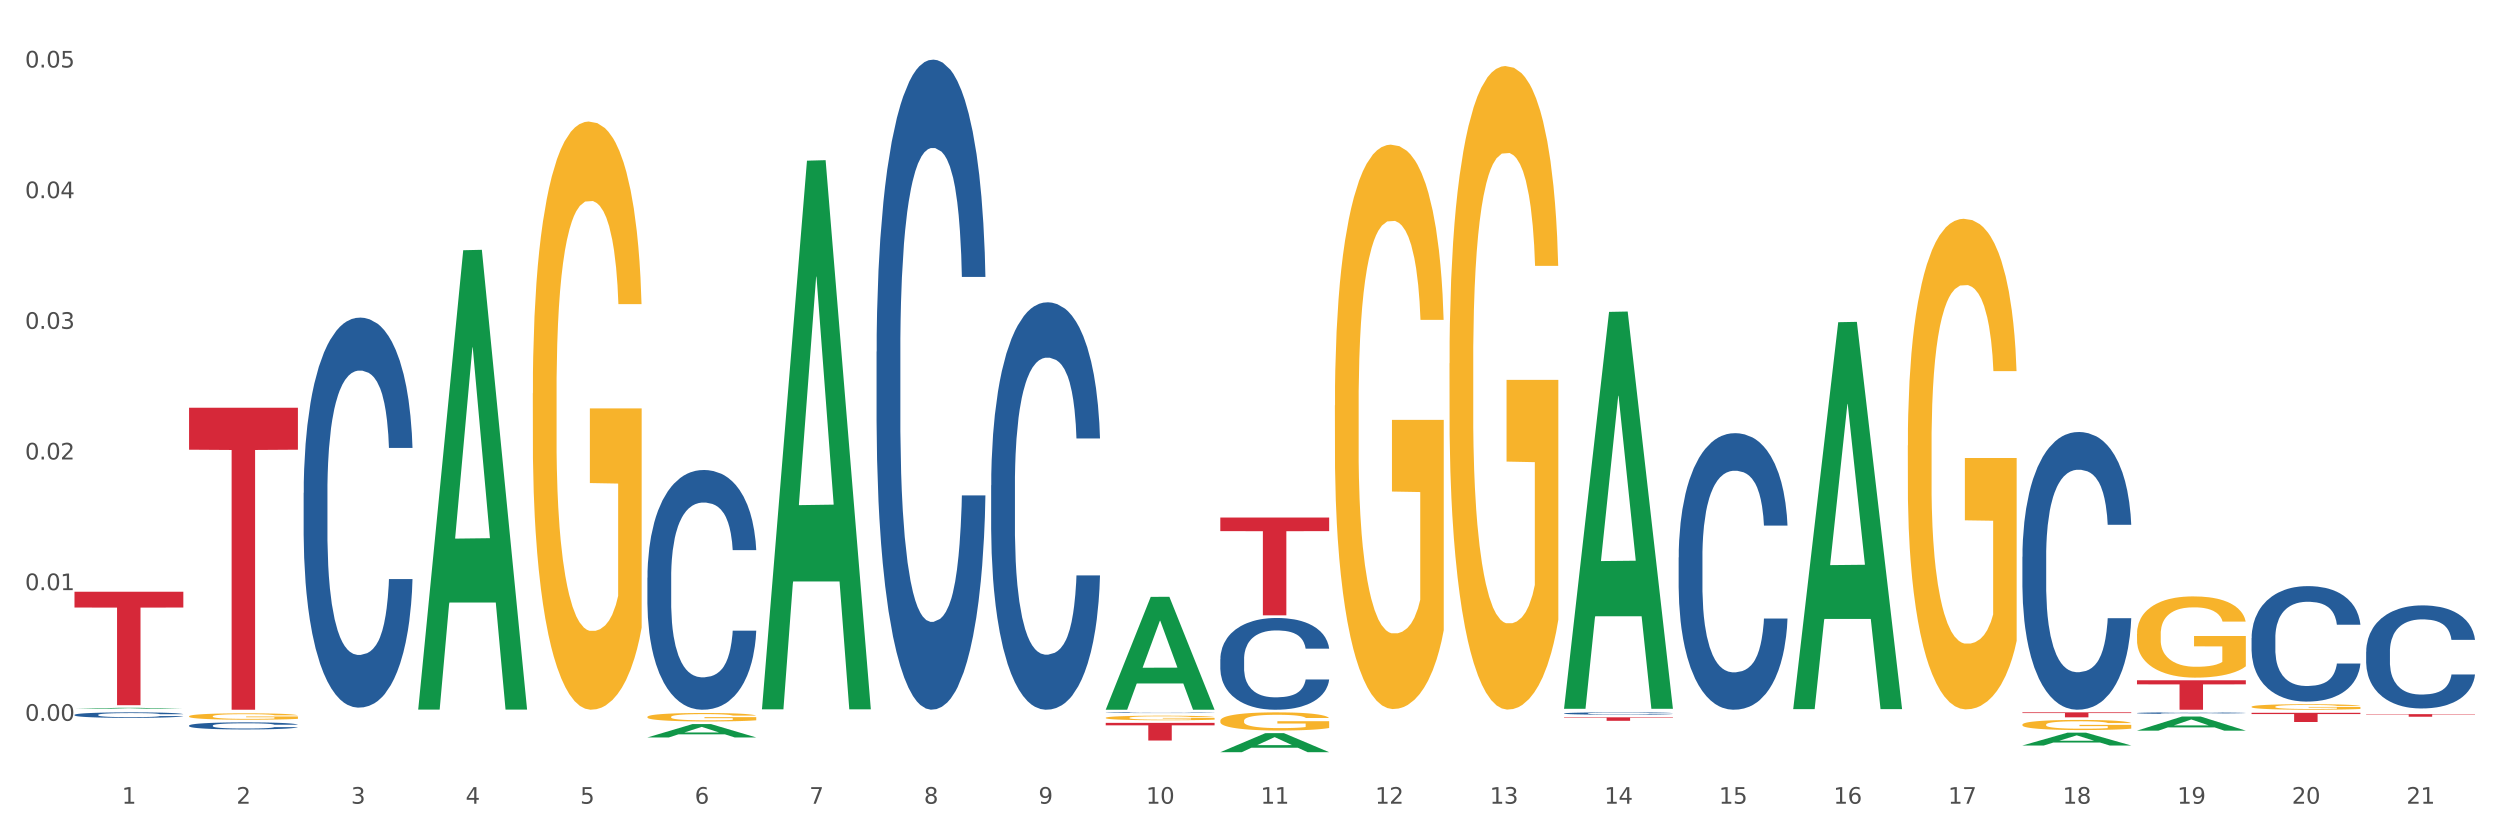 <?xml version="1.0" encoding="utf-8" standalone="no"?>
<!DOCTYPE svg PUBLIC "-//W3C//DTD SVG 1.1//EN"
  "http://www.w3.org/Graphics/SVG/1.1/DTD/svg11.dtd">
<svg xmlns:xlink="http://www.w3.org/1999/xlink" width="1080pt" height="360pt" viewBox="0 0 1080 360" xmlns="http://www.w3.org/2000/svg" version="1.1">
 <rect x="0" y="0" width="1080" height="360" fill="#333333" stroke="none"/>
 <defs>
  <style type="text/css">*{stroke-linejoin: round; stroke-linecap: butt}</style>
 </defs>
 <g id="figure_1">
  <g id="patch_1">
   <path d="M 0 360 
L 1080 360 
L 1080 0 
L 0 0 
z
" style="fill: #ffffff; stroke: #ffffff; stroke-linejoin: miter"/>
  </g>
  <g id="axes_1">
   <g id="matplotlib.axis_1">
    <g id="xtick_1">
     <g id="text_1">
      <!-- 1 -->
      <g style="fill: #4d4d4d" transform="translate(52.633 347.204) scale(0.096 -0.096)">
       <defs>
        <path id="DejaVuSans-31" d="M 794 531 
L 1825 531 
L 1825 4091 
L 703 3866 
L 703 4441 
L 1819 4666 
L 2450 4666 
L 2450 531 
L 3481 531 
L 3481 0 
L 794 0 
L 794 531 
z
" transform="scale(0.016)"/>
       </defs>
       <use xlink:href="#DejaVuSans-31"/>
      </g>
     </g>
    </g>
    <g id="xtick_2">
     <g id="text_2">
      <!-- 2 -->
      <g style="fill: #4d4d4d" transform="translate(102.133 347.204) scale(0.096 -0.096)">
       <defs>
        <path id="DejaVuSans-32" d="M 1228 531 
L 3431 531 
L 3431 0 
L 469 0 
L 469 531 
Q 828 903 1448 1529 
Q 2069 2156 2228 2338 
Q 2531 2678 2651 2914 
Q 2772 3150 2772 3378 
Q 2772 3750 2511 3984 
Q 2250 4219 1831 4219 
Q 1534 4219 1204 4116 
Q 875 4013 500 3803 
L 500 4441 
Q 881 4594 1212 4672 
Q 1544 4750 1819 4750 
Q 2544 4750 2975 4387 
Q 3406 4025 3406 3419 
Q 3406 3131 3298 2873 
Q 3191 2616 2906 2266 
Q 2828 2175 2409 1742 
Q 1991 1309 1228 531 
z
" transform="scale(0.016)"/>
       </defs>
       <use xlink:href="#DejaVuSans-32"/>
      </g>
     </g>
    </g>
    <g id="xtick_3">
     <g id="text_3">
      <!-- 3 -->
      <g style="fill: #4d4d4d" transform="translate(151.633 347.204) scale(0.096 -0.096)">
       <defs>
        <path id="DejaVuSans-33" d="M 2597 2516 
Q 3050 2419 3304 2112 
Q 3559 1806 3559 1356 
Q 3559 666 3084 287 
Q 2609 -91 1734 -91 
Q 1441 -91 1130 -33 
Q 819 25 488 141 
L 488 750 
Q 750 597 1062 519 
Q 1375 441 1716 441 
Q 2309 441 2620 675 
Q 2931 909 2931 1356 
Q 2931 1769 2642 2001 
Q 2353 2234 1838 2234 
L 1294 2234 
L 1294 2753 
L 1863 2753 
Q 2328 2753 2575 2939 
Q 2822 3125 2822 3475 
Q 2822 3834 2567 4026 
Q 2313 4219 1838 4219 
Q 1578 4219 1281 4162 
Q 984 4106 628 3988 
L 628 4550 
Q 988 4650 1302 4700 
Q 1616 4750 1894 4750 
Q 2613 4750 3031 4423 
Q 3450 4097 3450 3541 
Q 3450 3153 3228 2886 
Q 3006 2619 2597 2516 
z
" transform="scale(0.016)"/>
       </defs>
       <use xlink:href="#DejaVuSans-33"/>
      </g>
     </g>
    </g>
    <g id="xtick_4">
     <g id="text_4">
      <!-- 4 -->
      <g style="fill: #4d4d4d" transform="translate(201.133 347.204) scale(0.096 -0.096)">
       <defs>
        <path id="DejaVuSans-34" d="M 2419 4116 
L 825 1625 
L 2419 1625 
L 2419 4116 
z
M 2253 4666 
L 3047 4666 
L 3047 1625 
L 3713 1625 
L 3713 1100 
L 3047 1100 
L 3047 0 
L 2419 0 
L 2419 1100 
L 313 1100 
L 313 1709 
L 2253 4666 
z
" transform="scale(0.016)"/>
       </defs>
       <use xlink:href="#DejaVuSans-34"/>
      </g>
     </g>
    </g>
    <g id="xtick_5">
     <g id="text_5">
      <!-- 5 -->
      <g style="fill: #4d4d4d" transform="translate(250.633 347.204) scale(0.096 -0.096)">
       <defs>
        <path id="DejaVuSans-35" d="M 691 4666 
L 3169 4666 
L 3169 4134 
L 1269 4134 
L 1269 2991 
Q 1406 3038 1543 3061 
Q 1681 3084 1819 3084 
Q 2600 3084 3056 2656 
Q 3513 2228 3513 1497 
Q 3513 744 3044 326 
Q 2575 -91 1722 -91 
Q 1428 -91 1123 -41 
Q 819 9 494 109 
L 494 744 
Q 775 591 1075 516 
Q 1375 441 1709 441 
Q 2250 441 2565 725 
Q 2881 1009 2881 1497 
Q 2881 1984 2565 2268 
Q 2250 2553 1709 2553 
Q 1456 2553 1204 2497 
Q 953 2441 691 2322 
L 691 4666 
z
" transform="scale(0.016)"/>
       </defs>
       <use xlink:href="#DejaVuSans-35"/>
      </g>
     </g>
    </g>
    <g id="xtick_6">
     <g id="text_6">
      <!-- 6 -->
      <g style="fill: #4d4d4d" transform="translate(300.134 347.204) scale(0.096 -0.096)">
       <defs>
        <path id="DejaVuSans-36" d="M 2113 2584 
Q 1688 2584 1439 2293 
Q 1191 2003 1191 1497 
Q 1191 994 1439 701 
Q 1688 409 2113 409 
Q 2538 409 2786 701 
Q 3034 994 3034 1497 
Q 3034 2003 2786 2293 
Q 2538 2584 2113 2584 
z
M 3366 4563 
L 3366 3988 
Q 3128 4100 2886 4159 
Q 2644 4219 2406 4219 
Q 1781 4219 1451 3797 
Q 1122 3375 1075 2522 
Q 1259 2794 1537 2939 
Q 1816 3084 2150 3084 
Q 2853 3084 3261 2657 
Q 3669 2231 3669 1497 
Q 3669 778 3244 343 
Q 2819 -91 2113 -91 
Q 1303 -91 875 529 
Q 447 1150 447 2328 
Q 447 3434 972 4092 
Q 1497 4750 2381 4750 
Q 2619 4750 2861 4703 
Q 3103 4656 3366 4563 
z
" transform="scale(0.016)"/>
       </defs>
       <use xlink:href="#DejaVuSans-36"/>
      </g>
     </g>
    </g>
    <g id="xtick_7">
     <g id="text_7">
      <!-- 7 -->
      <g style="fill: #4d4d4d" transform="translate(349.634 347.204) scale(0.096 -0.096)">
       <defs>
        <path id="DejaVuSans-37" d="M 525 4666 
L 3525 4666 
L 3525 4397 
L 1831 0 
L 1172 0 
L 2766 4134 
L 525 4134 
L 525 4666 
z
" transform="scale(0.016)"/>
       </defs>
       <use xlink:href="#DejaVuSans-37"/>
      </g>
     </g>
    </g>
    <g id="xtick_8">
     <g id="text_8">
      <!-- 8 -->
      <g style="fill: #4d4d4d" transform="translate(399.134 347.204) scale(0.096 -0.096)">
       <defs>
        <path id="DejaVuSans-38" d="M 2034 2216 
Q 1584 2216 1326 1975 
Q 1069 1734 1069 1313 
Q 1069 891 1326 650 
Q 1584 409 2034 409 
Q 2484 409 2743 651 
Q 3003 894 3003 1313 
Q 3003 1734 2745 1975 
Q 2488 2216 2034 2216 
z
M 1403 2484 
Q 997 2584 770 2862 
Q 544 3141 544 3541 
Q 544 4100 942 4425 
Q 1341 4750 2034 4750 
Q 2731 4750 3128 4425 
Q 3525 4100 3525 3541 
Q 3525 3141 3298 2862 
Q 3072 2584 2669 2484 
Q 3125 2378 3379 2068 
Q 3634 1759 3634 1313 
Q 3634 634 3220 271 
Q 2806 -91 2034 -91 
Q 1263 -91 848 271 
Q 434 634 434 1313 
Q 434 1759 690 2068 
Q 947 2378 1403 2484 
z
M 1172 3481 
Q 1172 3119 1398 2916 
Q 1625 2713 2034 2713 
Q 2441 2713 2670 2916 
Q 2900 3119 2900 3481 
Q 2900 3844 2670 4047 
Q 2441 4250 2034 4250 
Q 1625 4250 1398 4047 
Q 1172 3844 1172 3481 
z
" transform="scale(0.016)"/>
       </defs>
       <use xlink:href="#DejaVuSans-38"/>
      </g>
     </g>
    </g>
    <g id="xtick_9">
     <g id="text_9">
      <!-- 9 -->
      <g style="fill: #4d4d4d" transform="translate(448.634 347.204) scale(0.096 -0.096)">
       <defs>
        <path id="DejaVuSans-39" d="M 703 97 
L 703 672 
Q 941 559 1184 500 
Q 1428 441 1663 441 
Q 2288 441 2617 861 
Q 2947 1281 2994 2138 
Q 2813 1869 2534 1725 
Q 2256 1581 1919 1581 
Q 1219 1581 811 2004 
Q 403 2428 403 3163 
Q 403 3881 828 4315 
Q 1253 4750 1959 4750 
Q 2769 4750 3195 4129 
Q 3622 3509 3622 2328 
Q 3622 1225 3098 567 
Q 2575 -91 1691 -91 
Q 1453 -91 1209 -44 
Q 966 3 703 97 
z
M 1959 2075 
Q 2384 2075 2632 2365 
Q 2881 2656 2881 3163 
Q 2881 3666 2632 3958 
Q 2384 4250 1959 4250 
Q 1534 4250 1286 3958 
Q 1038 3666 1038 3163 
Q 1038 2656 1286 2365 
Q 1534 2075 1959 2075 
z
" transform="scale(0.016)"/>
       </defs>
       <use xlink:href="#DejaVuSans-39"/>
      </g>
     </g>
    </g>
    <g id="xtick_10">
     <g id="text_10">
      <!-- 10 -->
      <g style="fill: #4d4d4d" transform="translate(495.079 347.204) scale(0.096 -0.096)">
       <defs>
        <path id="DejaVuSans-30" d="M 2034 4250 
Q 1547 4250 1301 3770 
Q 1056 3291 1056 2328 
Q 1056 1369 1301 889 
Q 1547 409 2034 409 
Q 2525 409 2770 889 
Q 3016 1369 3016 2328 
Q 3016 3291 2770 3770 
Q 2525 4250 2034 4250 
z
M 2034 4750 
Q 2819 4750 3233 4129 
Q 3647 3509 3647 2328 
Q 3647 1150 3233 529 
Q 2819 -91 2034 -91 
Q 1250 -91 836 529 
Q 422 1150 422 2328 
Q 422 3509 836 4129 
Q 1250 4750 2034 4750 
z
" transform="scale(0.016)"/>
       </defs>
       <use xlink:href="#DejaVuSans-31"/>
       <use xlink:href="#DejaVuSans-30" transform="translate(63.623 0)"/>
      </g>
     </g>
    </g>
    <g id="xtick_11">
     <g id="text_11">
      <!-- 11 -->
      <g style="fill: #4d4d4d" transform="translate(544.58 347.204) scale(0.096 -0.096)">
       <use xlink:href="#DejaVuSans-31"/>
       <use xlink:href="#DejaVuSans-31" transform="translate(63.623 0)"/>
      </g>
     </g>
    </g>
    <g id="xtick_12">
     <g id="text_12">
      <!-- 12 -->
      <g style="fill: #4d4d4d" transform="translate(594.08 347.204) scale(0.096 -0.096)">
       <use xlink:href="#DejaVuSans-31"/>
       <use xlink:href="#DejaVuSans-32" transform="translate(63.623 0)"/>
      </g>
     </g>
    </g>
    <g id="xtick_13">
     <g id="text_13">
      <!-- 13 -->
      <g style="fill: #4d4d4d" transform="translate(643.58 347.204) scale(0.096 -0.096)">
       <use xlink:href="#DejaVuSans-31"/>
       <use xlink:href="#DejaVuSans-33" transform="translate(63.623 0)"/>
      </g>
     </g>
    </g>
    <g id="xtick_14">
     <g id="text_14">
      <!-- 14 -->
      <g style="fill: #4d4d4d" transform="translate(693.08 347.204) scale(0.096 -0.096)">
       <use xlink:href="#DejaVuSans-31"/>
       <use xlink:href="#DejaVuSans-34" transform="translate(63.623 0)"/>
      </g>
     </g>
    </g>
    <g id="xtick_15">
     <g id="text_15">
      <!-- 15 -->
      <g style="fill: #4d4d4d" transform="translate(742.58 347.204) scale(0.096 -0.096)">
       <use xlink:href="#DejaVuSans-31"/>
       <use xlink:href="#DejaVuSans-35" transform="translate(63.623 0)"/>
      </g>
     </g>
    </g>
    <g id="xtick_16">
     <g id="text_16">
      <!-- 16 -->
      <g style="fill: #4d4d4d" transform="translate(792.08 347.204) scale(0.096 -0.096)">
       <use xlink:href="#DejaVuSans-31"/>
       <use xlink:href="#DejaVuSans-36" transform="translate(63.623 0)"/>
      </g>
     </g>
    </g>
    <g id="xtick_17">
     <g id="text_17">
      <!-- 17 -->
      <g style="fill: #4d4d4d" transform="translate(841.58 347.204) scale(0.096 -0.096)">
       <use xlink:href="#DejaVuSans-31"/>
       <use xlink:href="#DejaVuSans-37" transform="translate(63.623 0)"/>
      </g>
     </g>
    </g>
    <g id="xtick_18">
     <g id="text_18">
      <!-- 18 -->
      <g style="fill: #4d4d4d" transform="translate(891.08 347.204) scale(0.096 -0.096)">
       <use xlink:href="#DejaVuSans-31"/>
       <use xlink:href="#DejaVuSans-38" transform="translate(63.623 0)"/>
      </g>
     </g>
    </g>
    <g id="xtick_19">
     <g id="text_19">
      <!-- 19 -->
      <g style="fill: #4d4d4d" transform="translate(940.58 347.204) scale(0.096 -0.096)">
       <use xlink:href="#DejaVuSans-31"/>
       <use xlink:href="#DejaVuSans-39" transform="translate(63.623 0)"/>
      </g>
     </g>
    </g>
    <g id="xtick_20">
     <g id="text_20">
      <!-- 20 -->
      <g style="fill: #4d4d4d" transform="translate(990.08 347.204) scale(0.096 -0.096)">
       <use xlink:href="#DejaVuSans-32"/>
       <use xlink:href="#DejaVuSans-30" transform="translate(63.623 0)"/>
      </g>
     </g>
    </g>
    <g id="xtick_21">
     <g id="text_21">
      <!-- 21 -->
      <g style="fill: #4d4d4d" transform="translate(1039.58 347.204) scale(0.096 -0.096)">
       <use xlink:href="#DejaVuSans-32"/>
       <use xlink:href="#DejaVuSans-31" transform="translate(63.623 0)"/>
      </g>
     </g>
    </g>
    <g id="xtick_22"/>
    <g id="xtick_23"/>
    <g id="xtick_24"/>
    <g id="xtick_25"/>
    <g id="xtick_26"/>
    <g id="xtick_27"/>
    <g id="xtick_28"/>
    <g id="xtick_29"/>
    <g id="xtick_30"/>
    <g id="xtick_31"/>
    <g id="xtick_32"/>
    <g id="xtick_33"/>
    <g id="xtick_34"/>
    <g id="xtick_35"/>
    <g id="xtick_36"/>
    <g id="xtick_37"/>
    <g id="xtick_38"/>
    <g id="xtick_39"/>
    <g id="xtick_40"/>
    <g id="xtick_41"/>
   </g>
   <g id="matplotlib.axis_2">
    <g id="ytick_1">
     <g id="text_22">
      <!-- 0.00 -->
      <g style="fill: #4d4d4d" transform="translate(10.8 311.382) scale(0.096 -0.096)">
       <defs>
        <path id="DejaVuSans-2e" d="M 684 794 
L 1344 794 
L 1344 0 
L 684 0 
L 684 794 
z
" transform="scale(0.016)"/>
       </defs>
       <use xlink:href="#DejaVuSans-30"/>
       <use xlink:href="#DejaVuSans-2e" transform="translate(63.623 0)"/>
       <use xlink:href="#DejaVuSans-30" transform="translate(95.41 0)"/>
       <use xlink:href="#DejaVuSans-30" transform="translate(159.033 0)"/>
      </g>
     </g>
    </g>
    <g id="ytick_2">
     <g id="text_23">
      <!-- 0.01 -->
      <g style="fill: #4d4d4d" transform="translate(10.8 254.939) scale(0.096 -0.096)">
       <use xlink:href="#DejaVuSans-30"/>
       <use xlink:href="#DejaVuSans-2e" transform="translate(63.623 0)"/>
       <use xlink:href="#DejaVuSans-30" transform="translate(95.41 0)"/>
       <use xlink:href="#DejaVuSans-31" transform="translate(159.033 0)"/>
      </g>
     </g>
    </g>
    <g id="ytick_3">
     <g id="text_24">
      <!-- 0.02 -->
      <g style="fill: #4d4d4d" transform="translate(10.8 198.497) scale(0.096 -0.096)">
       <use xlink:href="#DejaVuSans-30"/>
       <use xlink:href="#DejaVuSans-2e" transform="translate(63.623 0)"/>
       <use xlink:href="#DejaVuSans-30" transform="translate(95.41 0)"/>
       <use xlink:href="#DejaVuSans-32" transform="translate(159.033 0)"/>
      </g>
     </g>
    </g>
    <g id="ytick_4">
     <g id="text_25">
      <!-- 0.03 -->
      <g style="fill: #4d4d4d" transform="translate(10.8 142.054) scale(0.096 -0.096)">
       <use xlink:href="#DejaVuSans-30"/>
       <use xlink:href="#DejaVuSans-2e" transform="translate(63.623 0)"/>
       <use xlink:href="#DejaVuSans-30" transform="translate(95.41 0)"/>
       <use xlink:href="#DejaVuSans-33" transform="translate(159.033 0)"/>
      </g>
     </g>
    </g>
    <g id="ytick_5">
     <g id="text_26">
      <!-- 0.04 -->
      <g style="fill: #4d4d4d" transform="translate(10.8 85.611) scale(0.096 -0.096)">
       <use xlink:href="#DejaVuSans-30"/>
       <use xlink:href="#DejaVuSans-2e" transform="translate(63.623 0)"/>
       <use xlink:href="#DejaVuSans-30" transform="translate(95.41 0)"/>
       <use xlink:href="#DejaVuSans-34" transform="translate(159.033 0)"/>
      </g>
     </g>
    </g>
    <g id="ytick_6">
     <g id="text_27">
      <!-- 0.05 -->
      <g style="fill: #4d4d4d" transform="translate(10.8 29.168) scale(0.096 -0.096)">
       <use xlink:href="#DejaVuSans-30"/>
       <use xlink:href="#DejaVuSans-2e" transform="translate(63.623 0)"/>
       <use xlink:href="#DejaVuSans-30" transform="translate(95.41 0)"/>
       <use xlink:href="#DejaVuSans-35" transform="translate(159.033 0)"/>
      </g>
     </g>
    </g>
    <g id="ytick_7"/>
    <g id="ytick_8"/>
    <g id="ytick_9"/>
    <g id="ytick_10"/>
    <g id="ytick_11"/>
   </g>
   <g id="PolyCollection_1">
    <path d="M 32.175 306.264 
L 32.223 306.264 
L 51.615 305.767 
L 59.663 305.767 
L 79.2 306.265 
L 69.892 306.265 
L 65.674 306.149 
L 45.652 306.149 
L 45.507 306.151 
L 41.435 306.265 
L 32.175 306.265 
L 32.175 306.264 
L 48.173 306.08 
L 63.153 306.079 
L 55.736 305.873 
L 55.639 305.872 
L 55.542 305.874 
L 48.125 306.079 
L 48.173 306.08 
L 32.175 306.264 
z
" clip-path="url(#pea6b655f3c)" style="fill: #109648"/>
    <path d="M 923.175 293.874 
L 970.2 293.874 
L 970.2 295.643 
L 951.702 295.655 
L 951.702 306.607 
L 941.562 306.607 
L 941.562 295.655 
L 923.175 295.643 
L 923.175 293.886 
L 923.175 293.874 
z
" clip-path="url(#pea6b655f3c)" style="fill: #d62839"/>
    <path d="M 873.675 307.735 
L 920.7 307.735 
L 920.7 308.033 
L 902.202 308.035 
L 902.202 309.881 
L 892.062 309.881 
L 892.062 308.035 
L 873.675 308.033 
L 873.675 307.737 
L 873.675 307.735 
z
" clip-path="url(#pea6b655f3c)" style="fill: #d62839"/>
    <path d="M 675.675 309.883 
L 722.7 309.883 
L 722.7 310.093 
L 704.202 310.094 
L 704.202 311.392 
L 694.062 311.392 
L 694.062 310.094 
L 675.675 310.093 
L 675.675 309.885 
L 675.675 309.883 
z
" clip-path="url(#pea6b655f3c)" style="fill: #d62839"/>
    <path d="M 527.175 223.567 
L 574.2 223.567 
L 574.2 229.441 
L 555.702 229.48 
L 555.702 265.835 
L 545.562 265.835 
L 545.562 229.48 
L 527.175 229.441 
L 527.175 223.606 
L 527.175 223.567 
z
" clip-path="url(#pea6b655f3c)" style="fill: #d62839"/>
    <path d="M 477.675 312.287 
L 524.7 312.287 
L 524.7 313.345 
L 506.202 313.352 
L 506.202 319.898 
L 496.062 319.898 
L 496.062 313.352 
L 477.675 313.345 
L 477.675 312.294 
L 477.675 312.287 
z
" clip-path="url(#pea6b655f3c)" style="fill: #d62839"/>
    <path d="M 81.675 176.14 
L 128.7 176.14 
L 128.7 194.27 
L 110.202 194.393 
L 110.202 306.607 
L 100.062 306.607 
L 100.062 194.393 
L 81.675 194.27 
L 81.675 176.262 
L 81.675 176.14 
z
" clip-path="url(#pea6b655f3c)" style="fill: #d62839"/>
    <path d="M 32.175 255.64 
L 79.2 255.64 
L 79.2 262.45 
L 60.702 262.496 
L 60.702 304.639 
L 50.562 304.639 
L 50.562 262.496 
L 32.175 262.45 
L 32.175 255.686 
L 32.175 255.64 
z
" clip-path="url(#pea6b655f3c)" style="fill: #d62839"/>
    <path d="M 32.175 308.806 
L 32.231 308.804 
L 32.231 308.743 
L 32.397 308.66 
L 33.009 308.508 
L 33.787 308.393 
L 35.121 308.258 
L 35.844 308.201 
L 36.789 308.138 
L 38.734 308.036 
L 40.957 307.948 
L 42.514 307.901 
L 43.681 307.87 
L 46.294 307.816 
L 47.794 307.792 
L 49.351 307.772 
L 50.685 307.759 
L 52.908 307.744 
L 54.687 307.737 
L 56.744 307.735 
L 58.467 307.737 
L 60.746 307.746 
L 64.081 307.772 
L 65.359 307.787 
L 67.082 307.813 
L 68.861 307.848 
L 70.306 307.883 
L 71.974 307.933 
L 73.697 307.999 
L 75.365 308.081 
L 76.532 308.157 
L 77.477 308.238 
L 78.311 308.336 
L 78.922 308.443 
L 79.2 308.532 
L 69.028 308.532 
L 68.75 308.451 
L 68.194 308.364 
L 67.638 308.305 
L 67.027 308.258 
L 66.082 308.203 
L 65.248 308.168 
L 63.859 308.127 
L 62.58 308.101 
L 61.524 308.086 
L 60.245 308.073 
L 57.522 308.059 
L 55.576 308.059 
L 54.353 308.064 
L 52.853 308.075 
L 51.574 308.09 
L 50.073 308.116 
L 48.906 308.144 
L 47.739 308.181 
L 47.072 308.208 
L 46.071 308.255 
L 45.404 308.295 
L 44.515 308.362 
L 44.015 308.41 
L 43.125 308.534 
L 42.736 308.626 
L 42.569 308.689 
L 42.458 308.758 
L 42.458 309.098 
L 42.792 309.25 
L 43.07 309.316 
L 43.514 309.39 
L 44.348 309.485 
L 45.571 309.579 
L 46.849 309.647 
L 47.906 309.688 
L 48.906 309.718 
L 49.907 309.742 
L 51.13 309.764 
L 52.13 309.777 
L 53.631 309.79 
L 55.41 309.797 
L 56.799 309.797 
L 59.634 309.786 
L 60.913 309.775 
L 62.135 309.76 
L 63.469 309.736 
L 64.526 309.71 
L 65.137 309.69 
L 66.138 309.649 
L 66.916 309.605 
L 67.583 309.555 
L 68.027 309.512 
L 68.528 309.446 
L 68.917 309.372 
L 69.028 309.333 
L 79.2 309.333 
L 78.978 309.411 
L 78.589 309.488 
L 77.81 309.59 
L 77.199 309.649 
L 76.254 309.721 
L 75.253 309.781 
L 73.864 309.849 
L 72.585 309.899 
L 71.251 309.943 
L 69.806 309.982 
L 67.194 310.036 
L 66.249 310.051 
L 64.248 310.078 
L 62.691 310.093 
L 60.412 310.108 
L 58.078 310.117 
L 55.632 310.119 
L 53.464 310.115 
L 51.074 310.102 
L 49.573 310.088 
L 47.906 310.069 
L 45.96 310.038 
L 44.126 310.001 
L 42.403 309.958 
L 40.791 309.908 
L 39.29 309.851 
L 37.344 309.758 
L 35.899 309.666 
L 34.843 309.581 
L 34.12 309.509 
L 33.398 309.418 
L 33.009 309.355 
L 32.397 309.202 
L 32.175 309.061 
L 32.175 308.806 
z
" clip-path="url(#pea6b655f3c)" style="fill: #255c99"/>
    <path d="M 81.675 313.432 
L 81.731 313.429 
L 81.731 313.351 
L 81.897 313.244 
L 82.509 313.048 
L 83.287 312.9 
L 84.621 312.726 
L 85.344 312.653 
L 86.289 312.572 
L 88.234 312.44 
L 90.457 312.328 
L 92.014 312.267 
L 93.181 312.227 
L 95.794 312.157 
L 97.294 312.127 
L 98.851 312.101 
L 100.185 312.085 
L 102.408 312.065 
L 104.187 312.057 
L 106.244 312.054 
L 107.967 312.057 
L 110.246 312.068 
L 113.581 312.101 
L 114.859 312.121 
L 116.582 312.155 
L 118.361 312.199 
L 119.806 312.244 
L 121.474 312.309 
L 123.197 312.393 
L 124.865 312.499 
L 126.032 312.597 
L 126.977 312.701 
L 127.811 312.827 
L 128.422 312.964 
L 128.7 313.079 
L 118.528 313.079 
L 118.25 312.975 
L 117.694 312.863 
L 117.138 312.788 
L 116.527 312.726 
L 115.582 312.656 
L 114.748 312.611 
L 113.359 312.558 
L 112.08 312.524 
L 111.024 312.505 
L 109.745 312.488 
L 107.022 312.471 
L 105.076 312.471 
L 103.853 312.477 
L 102.353 312.491 
L 101.074 312.51 
L 99.573 312.544 
L 98.406 312.58 
L 97.239 312.628 
L 96.572 312.662 
L 95.571 312.723 
L 94.904 312.774 
L 94.015 312.861 
L 93.515 312.922 
L 92.625 313.082 
L 92.236 313.2 
L 92.069 313.281 
L 91.958 313.37 
L 91.958 313.807 
L 92.292 314.004 
L 92.57 314.088 
L 93.014 314.183 
L 93.848 314.306 
L 95.071 314.427 
L 96.349 314.513 
L 97.406 314.567 
L 98.406 314.606 
L 99.407 314.637 
L 100.63 314.665 
L 101.63 314.682 
L 103.131 314.698 
L 104.91 314.707 
L 106.299 314.707 
L 109.134 314.693 
L 110.412 314.679 
L 111.635 314.659 
L 112.969 314.628 
L 114.026 314.595 
L 114.637 314.569 
L 115.638 314.516 
L 116.416 314.46 
L 117.083 314.396 
L 117.527 314.34 
L 118.028 314.256 
L 118.417 314.16 
L 118.528 314.11 
L 128.7 314.11 
L 128.478 314.211 
L 128.089 314.309 
L 127.31 314.441 
L 126.699 314.516 
L 125.754 314.609 
L 124.753 314.687 
L 123.364 314.774 
L 122.085 314.838 
L 120.751 314.894 
L 119.306 314.945 
L 116.694 315.015 
L 115.749 315.035 
L 113.748 315.068 
L 112.191 315.088 
L 109.912 315.107 
L 107.578 315.119 
L 105.132 315.121 
L 102.964 315.116 
L 100.574 315.099 
L 99.073 315.082 
L 97.406 315.057 
L 95.46 315.018 
L 93.626 314.97 
L 91.903 314.914 
L 90.291 314.85 
L 88.79 314.777 
L 86.844 314.656 
L 85.399 314.539 
L 84.343 314.429 
L 83.62 314.337 
L 82.898 314.219 
L 82.509 314.138 
L 81.897 313.942 
L 81.675 313.76 
L 81.675 313.432 
z
" clip-path="url(#pea6b655f3c)" style="fill: #255c99"/>
    <path d="M 131.175 212.91 
L 131.231 212.756 
L 131.231 208.447 
L 131.397 202.599 
L 132.009 191.827 
L 132.787 183.671 
L 134.121 174.13 
L 134.844 170.129 
L 135.789 165.667 
L 137.734 158.434 
L 139.957 152.279 
L 141.514 148.893 
L 142.681 146.739 
L 145.294 142.891 
L 146.794 141.199 
L 148.351 139.814 
L 149.685 138.89 
L 151.908 137.813 
L 153.687 137.352 
L 155.744 137.198 
L 157.467 137.352 
L 159.746 137.967 
L 163.081 139.814 
L 164.359 140.891 
L 166.082 142.738 
L 167.861 145.2 
L 169.306 147.662 
L 170.974 151.201 
L 172.697 155.818 
L 174.365 161.666 
L 175.532 167.052 
L 176.477 172.745 
L 177.311 179.67 
L 177.922 187.211 
L 178.2 193.52 
L 168.028 193.52 
L 167.75 187.826 
L 167.194 181.671 
L 166.638 177.516 
L 166.027 174.13 
L 165.082 170.283 
L 164.248 167.821 
L 162.859 164.897 
L 161.58 163.051 
L 160.524 161.973 
L 159.245 161.05 
L 156.522 160.127 
L 154.576 160.127 
L 153.353 160.434 
L 151.853 161.204 
L 150.574 162.281 
L 149.073 164.128 
L 147.906 166.128 
L 146.739 168.744 
L 146.072 170.591 
L 145.071 173.976 
L 144.404 176.746 
L 143.515 181.517 
L 143.015 184.902 
L 142.125 193.674 
L 141.736 200.137 
L 141.569 204.6 
L 141.458 209.524 
L 141.458 233.53 
L 141.792 244.302 
L 142.07 248.919 
L 142.514 254.151 
L 143.348 260.922 
L 144.571 267.539 
L 145.849 272.309 
L 146.906 275.233 
L 147.906 277.388 
L 148.907 279.08 
L 150.13 280.619 
L 151.13 281.543 
L 152.631 282.466 
L 154.41 282.928 
L 155.799 282.928 
L 158.634 282.158 
L 159.912 281.389 
L 161.135 280.312 
L 162.469 278.619 
L 163.526 276.772 
L 164.137 275.387 
L 165.137 272.463 
L 165.916 269.386 
L 166.583 265.846 
L 167.027 262.769 
L 167.528 258.152 
L 167.917 252.92 
L 168.028 250.15 
L 178.2 250.15 
L 177.978 255.69 
L 177.589 261.076 
L 176.81 268.308 
L 176.199 272.463 
L 175.254 277.542 
L 174.253 281.85 
L 172.864 286.621 
L 171.585 290.16 
L 170.251 293.238 
L 168.806 296.008 
L 166.194 299.855 
L 165.249 300.932 
L 163.248 302.779 
L 161.691 303.856 
L 159.412 304.933 
L 157.078 305.549 
L 154.632 305.703 
L 152.464 305.395 
L 150.074 304.472 
L 148.573 303.548 
L 146.906 302.163 
L 144.96 300.009 
L 143.126 297.393 
L 141.403 294.315 
L 139.791 290.776 
L 138.29 286.775 
L 136.344 280.158 
L 134.899 273.694 
L 133.843 267.693 
L 133.12 262.615 
L 132.398 256.151 
L 132.009 251.689 
L 131.397 240.917 
L 131.175 230.914 
L 131.175 212.91 
z
" clip-path="url(#pea6b655f3c)" style="fill: #255c99"/>
    <path d="M 279.675 249.572 
L 279.731 249.477 
L 279.731 246.829 
L 279.897 243.234 
L 280.509 236.613 
L 281.287 231.6 
L 282.621 225.736 
L 283.344 223.277 
L 284.289 220.534 
L 286.234 216.088 
L 288.457 212.304 
L 290.014 210.224 
L 291.181 208.899 
L 293.794 206.535 
L 295.294 205.494 
L 296.851 204.643 
L 298.185 204.075 
L 300.408 203.413 
L 302.187 203.13 
L 304.244 203.035 
L 305.967 203.13 
L 308.246 203.508 
L 311.581 204.643 
L 312.859 205.305 
L 314.582 206.44 
L 316.361 207.954 
L 317.806 209.467 
L 319.474 211.642 
L 321.197 214.48 
L 322.865 218.074 
L 324.032 221.385 
L 324.977 224.884 
L 325.811 229.141 
L 326.422 233.776 
L 326.7 237.654 
L 316.528 237.654 
L 316.25 234.154 
L 315.694 230.371 
L 315.138 227.817 
L 314.527 225.736 
L 313.582 223.371 
L 312.748 221.858 
L 311.359 220.061 
L 310.08 218.926 
L 309.024 218.263 
L 307.745 217.696 
L 305.022 217.128 
L 303.076 217.128 
L 301.853 217.318 
L 300.353 217.791 
L 299.074 218.453 
L 297.573 219.588 
L 296.406 220.817 
L 295.239 222.425 
L 294.572 223.56 
L 293.571 225.641 
L 292.904 227.344 
L 292.015 230.276 
L 291.515 232.357 
L 290.625 237.748 
L 290.236 241.721 
L 290.069 244.464 
L 289.958 247.491 
L 289.958 262.246 
L 290.292 268.867 
L 290.57 271.705 
L 291.014 274.921 
L 291.848 279.083 
L 293.071 283.15 
L 294.349 286.082 
L 295.406 287.879 
L 296.406 289.203 
L 297.407 290.244 
L 298.63 291.19 
L 299.63 291.757 
L 301.131 292.325 
L 302.91 292.608 
L 304.299 292.608 
L 307.134 292.135 
L 308.413 291.663 
L 309.635 291 
L 310.969 289.96 
L 312.026 288.825 
L 312.637 287.974 
L 313.637 286.177 
L 314.416 284.285 
L 315.083 282.109 
L 315.527 280.218 
L 316.028 277.38 
L 316.417 274.164 
L 316.528 272.462 
L 326.7 272.462 
L 326.478 275.867 
L 326.089 279.177 
L 325.31 283.623 
L 324.699 286.177 
L 323.754 289.298 
L 322.753 291.946 
L 321.364 294.878 
L 320.085 297.054 
L 318.751 298.946 
L 317.306 300.648 
L 314.694 303.013 
L 313.749 303.675 
L 311.748 304.81 
L 310.191 305.472 
L 307.912 306.134 
L 305.578 306.513 
L 303.132 306.607 
L 300.964 306.418 
L 298.574 305.851 
L 297.073 305.283 
L 295.406 304.432 
L 293.46 303.108 
L 291.626 301.5 
L 289.903 299.608 
L 288.291 297.432 
L 286.79 294.973 
L 284.844 290.906 
L 283.399 286.933 
L 282.343 283.244 
L 281.62 280.123 
L 280.898 276.15 
L 280.509 273.407 
L 279.897 266.786 
L 279.675 260.638 
L 279.675 249.572 
z
" clip-path="url(#pea6b655f3c)" style="fill: #255c99"/>
    <path d="M 378.675 151.942 
L 378.731 151.686 
L 378.731 144.505 
L 378.897 134.759 
L 379.509 116.806 
L 380.287 103.213 
L 381.621 87.312 
L 382.344 80.644 
L 383.289 73.206 
L 385.234 61.152 
L 387.457 50.893 
L 389.014 45.251 
L 390.181 41.661 
L 392.794 35.249 
L 394.294 32.428 
L 395.851 30.119 
L 397.185 28.581 
L 399.408 26.785 
L 401.187 26.016 
L 403.244 25.759 
L 404.967 26.016 
L 407.246 27.042 
L 410.581 30.119 
L 411.859 31.915 
L 413.582 34.992 
L 415.361 39.096 
L 416.806 43.199 
L 418.474 49.098 
L 420.197 56.792 
L 421.865 66.538 
L 423.032 75.515 
L 423.977 85.004 
L 424.811 96.545 
L 425.422 109.112 
L 425.7 119.627 
L 415.528 119.627 
L 415.25 110.138 
L 414.694 99.879 
L 414.138 92.954 
L 413.527 87.312 
L 412.582 80.9 
L 411.748 76.797 
L 410.359 71.924 
L 409.08 68.846 
L 408.024 67.051 
L 406.745 65.512 
L 404.022 63.973 
L 402.076 63.973 
L 400.853 64.486 
L 399.353 65.769 
L 398.074 67.564 
L 396.573 70.642 
L 395.406 73.976 
L 394.239 78.336 
L 393.572 81.413 
L 392.571 87.056 
L 391.904 91.672 
L 391.015 99.623 
L 390.515 105.265 
L 389.625 119.884 
L 389.236 130.655 
L 389.069 138.093 
L 388.958 146.3 
L 388.958 186.309 
L 389.292 204.262 
L 389.57 211.956 
L 390.014 220.676 
L 390.848 231.961 
L 392.071 242.989 
L 393.349 250.939 
L 394.406 255.812 
L 395.406 259.403 
L 396.407 262.224 
L 397.63 264.789 
L 398.63 266.328 
L 400.131 267.866 
L 401.91 268.636 
L 403.299 268.636 
L 406.134 267.354 
L 407.413 266.071 
L 408.635 264.276 
L 409.969 261.455 
L 411.026 258.377 
L 411.637 256.069 
L 412.637 251.196 
L 413.416 246.067 
L 414.083 240.168 
L 414.527 235.038 
L 415.028 227.344 
L 415.417 218.624 
L 415.528 214.008 
L 425.7 214.008 
L 425.478 223.241 
L 425.089 232.217 
L 424.31 244.271 
L 423.699 251.196 
L 422.754 259.659 
L 421.753 266.841 
L 420.364 274.791 
L 419.085 280.69 
L 417.751 285.819 
L 416.306 290.436 
L 413.694 296.847 
L 412.749 298.643 
L 410.748 301.72 
L 409.191 303.516 
L 406.912 305.311 
L 404.578 306.337 
L 402.132 306.593 
L 399.964 306.08 
L 397.574 304.542 
L 396.073 303.003 
L 394.406 300.695 
L 392.46 297.104 
L 390.626 292.744 
L 388.903 287.615 
L 387.291 281.716 
L 385.79 275.048 
L 383.844 264.019 
L 382.399 253.248 
L 381.343 243.245 
L 380.62 234.782 
L 379.898 224.01 
L 379.509 216.573 
L 378.897 198.62 
L 378.675 181.949 
L 378.675 151.942 
z
" clip-path="url(#pea6b655f3c)" style="fill: #255c99"/>
    <path d="M 428.175 209.676 
L 428.231 209.515 
L 428.231 205.015 
L 428.397 198.906 
L 429.009 187.654 
L 429.787 179.134 
L 431.121 169.168 
L 431.844 164.988 
L 432.789 160.327 
L 434.734 152.771 
L 436.957 146.342 
L 438.514 142.805 
L 439.681 140.555 
L 442.294 136.536 
L 443.794 134.768 
L 445.351 133.321 
L 446.685 132.357 
L 448.908 131.231 
L 450.687 130.749 
L 452.744 130.588 
L 454.467 130.749 
L 456.746 131.392 
L 460.081 133.321 
L 461.359 134.446 
L 463.082 136.375 
L 464.861 138.947 
L 466.306 141.519 
L 467.974 145.216 
L 469.697 150.039 
L 471.365 156.147 
L 472.532 161.773 
L 473.477 167.721 
L 474.311 174.955 
L 474.922 182.831 
L 475.2 189.422 
L 465.028 189.422 
L 464.75 183.474 
L 464.194 177.044 
L 463.638 172.704 
L 463.027 169.168 
L 462.082 165.149 
L 461.248 162.577 
L 459.859 159.523 
L 458.58 157.594 
L 457.524 156.469 
L 456.245 155.504 
L 453.522 154.54 
L 451.576 154.54 
L 450.353 154.861 
L 448.853 155.665 
L 447.574 156.79 
L 446.073 158.719 
L 444.906 160.809 
L 443.739 163.542 
L 443.072 165.471 
L 442.071 169.007 
L 441.404 171.9 
L 440.515 176.884 
L 440.015 180.42 
L 439.125 189.583 
L 438.736 196.334 
L 438.569 200.996 
L 438.458 206.14 
L 438.458 231.216 
L 438.792 242.469 
L 439.07 247.291 
L 439.514 252.757 
L 440.348 259.83 
L 441.571 266.742 
L 442.849 271.725 
L 443.906 274.779 
L 444.906 277.03 
L 445.907 278.798 
L 447.13 280.405 
L 448.13 281.37 
L 449.631 282.334 
L 451.41 282.817 
L 452.799 282.817 
L 455.634 282.013 
L 456.913 281.209 
L 458.135 280.084 
L 459.469 278.316 
L 460.526 276.387 
L 461.137 274.94 
L 462.137 271.886 
L 462.916 268.671 
L 463.583 264.974 
L 464.027 261.759 
L 464.528 256.936 
L 464.917 251.471 
L 465.028 248.577 
L 475.2 248.577 
L 474.978 254.364 
L 474.589 259.99 
L 473.81 267.545 
L 473.199 271.886 
L 472.254 277.19 
L 471.253 281.691 
L 469.864 286.674 
L 468.585 290.372 
L 467.251 293.587 
L 465.806 296.48 
L 463.194 300.499 
L 462.249 301.624 
L 460.248 303.553 
L 458.691 304.678 
L 456.412 305.803 
L 454.078 306.446 
L 451.632 306.607 
L 449.464 306.286 
L 447.074 305.321 
L 445.573 304.357 
L 443.906 302.91 
L 441.96 300.66 
L 440.126 297.927 
L 438.403 294.712 
L 436.791 291.015 
L 435.29 286.835 
L 433.344 279.923 
L 431.899 273.172 
L 430.843 266.902 
L 430.12 261.598 
L 429.398 254.846 
L 429.009 250.185 
L 428.397 238.932 
L 428.175 228.484 
L 428.175 209.676 
z
" clip-path="url(#pea6b655f3c)" style="fill: #255c99"/>
    <path d="M 477.675 307.875 
L 477.731 307.875 
L 477.731 307.867 
L 477.897 307.856 
L 478.509 307.836 
L 479.287 307.821 
L 480.621 307.803 
L 481.344 307.796 
L 482.289 307.788 
L 484.234 307.774 
L 486.457 307.763 
L 488.014 307.757 
L 489.181 307.753 
L 491.794 307.746 
L 493.294 307.743 
L 494.851 307.74 
L 496.185 307.738 
L 498.408 307.736 
L 500.187 307.735 
L 502.244 307.735 
L 503.967 307.735 
L 506.246 307.737 
L 509.581 307.74 
L 510.859 307.742 
L 512.582 307.745 
L 514.361 307.75 
L 515.806 307.754 
L 517.474 307.761 
L 519.197 307.77 
L 520.865 307.78 
L 522.032 307.79 
L 522.977 307.801 
L 523.811 307.814 
L 524.422 307.827 
L 524.7 307.839 
L 514.528 307.839 
L 514.25 307.829 
L 513.694 307.817 
L 513.138 307.81 
L 512.527 307.803 
L 511.582 307.796 
L 510.748 307.792 
L 509.359 307.786 
L 508.08 307.783 
L 507.024 307.781 
L 505.745 307.779 
L 503.022 307.777 
L 501.076 307.777 
L 499.853 307.778 
L 498.353 307.779 
L 497.074 307.781 
L 495.573 307.785 
L 494.406 307.789 
L 493.239 307.793 
L 492.572 307.797 
L 491.571 307.803 
L 490.904 307.808 
L 490.015 307.817 
L 489.515 307.823 
L 488.625 307.839 
L 488.236 307.851 
L 488.069 307.86 
L 487.958 307.869 
L 487.958 307.913 
L 488.292 307.933 
L 488.57 307.941 
L 489.014 307.951 
L 489.848 307.964 
L 491.071 307.976 
L 492.349 307.985 
L 493.406 307.99 
L 494.406 307.994 
L 495.407 307.997 
L 496.63 308 
L 497.63 308.002 
L 499.131 308.003 
L 500.91 308.004 
L 502.299 308.004 
L 505.134 308.003 
L 506.413 308.001 
L 507.635 307.999 
L 508.969 307.996 
L 510.026 307.993 
L 510.637 307.99 
L 511.637 307.985 
L 512.416 307.979 
L 513.083 307.973 
L 513.527 307.967 
L 514.028 307.958 
L 514.417 307.949 
L 514.528 307.944 
L 524.7 307.944 
L 524.478 307.954 
L 524.089 307.964 
L 523.31 307.977 
L 522.699 307.985 
L 521.754 307.994 
L 520.753 308.002 
L 519.364 308.011 
L 518.085 308.018 
L 516.751 308.023 
L 515.306 308.028 
L 512.694 308.035 
L 511.749 308.037 
L 509.748 308.041 
L 508.191 308.043 
L 505.912 308.045 
L 503.578 308.046 
L 501.132 308.046 
L 498.964 308.046 
L 496.574 308.044 
L 495.073 308.042 
L 493.406 308.04 
L 491.46 308.036 
L 489.626 308.031 
L 487.903 308.025 
L 486.291 308.019 
L 484.79 308.011 
L 482.844 307.999 
L 481.399 307.987 
L 480.343 307.976 
L 479.62 307.967 
L 478.898 307.955 
L 478.509 307.947 
L 477.897 307.927 
L 477.675 307.908 
L 477.675 307.875 
z
" clip-path="url(#pea6b655f3c)" style="fill: #255c99"/>
    <path d="M 81.675 309.435 
L 81.731 309.433 
L 81.731 309.341 
L 81.842 309.263 
L 82.397 309.073 
L 83.23 308.916 
L 83.84 308.833 
L 84.451 308.764 
L 85.173 308.696 
L 86.061 308.625 
L 87.671 308.521 
L 88.67 308.468 
L 89.892 308.413 
L 92.113 308.332 
L 93.723 308.286 
L 95.388 308.248 
L 98.109 308.203 
L 99.885 308.182 
L 101.773 308.167 
L 104.049 308.157 
L 105.77 308.154 
L 109.546 308.162 
L 112.766 308.185 
L 114.32 308.203 
L 116.319 308.233 
L 117.374 308.253 
L 119.095 308.294 
L 120.872 308.347 
L 122.093 308.392 
L 123.925 308.478 
L 125.313 308.564 
L 126.59 308.671 
L 127.256 308.744 
L 127.756 308.812 
L 128.2 308.891 
L 128.644 309.015 
L 118.651 309.015 
L 118.262 308.926 
L 117.652 308.843 
L 116.763 308.762 
L 115.986 308.711 
L 114.654 308.648 
L 113.432 308.607 
L 112.155 308.577 
L 110.601 308.552 
L 109.379 308.539 
L 107.658 308.529 
L 104.271 308.532 
L 101.995 308.552 
L 100.441 308.577 
L 99.441 308.6 
L 98.553 308.625 
L 97.554 308.661 
L 96.388 308.714 
L 95.555 308.762 
L 94.722 308.823 
L 94.056 308.883 
L 93.445 308.954 
L 92.945 309.03 
L 92.557 309.109 
L 92.224 309.205 
L 91.946 309.364 
L 91.946 309.711 
L 92.057 309.789 
L 92.335 309.893 
L 92.668 309.972 
L 93.223 310.065 
L 93.723 310.129 
L 94.667 310.22 
L 95.721 310.296 
L 96.554 310.344 
L 97.387 310.384 
L 98.831 310.44 
L 100.441 310.485 
L 101.829 310.513 
L 103.716 310.539 
L 104.993 310.549 
L 106.104 310.554 
L 108.824 310.554 
L 110.767 310.546 
L 112.932 310.528 
L 114.598 310.506 
L 115.986 310.478 
L 117.541 310.432 
L 118.54 310.389 
L 118.54 309.86 
L 106.326 309.858 
L 106.326 309.506 
L 128.7 309.506 
L 128.7 310.539 
L 127.756 310.592 
L 126.701 310.64 
L 125.591 310.683 
L 123.925 310.736 
L 121.927 310.787 
L 120.15 310.822 
L 118.262 310.852 
L 116.042 310.88 
L 113.155 310.906 
L 111.378 310.916 
L 109.157 310.923 
L 106.548 310.926 
L 104.271 310.921 
L 102.051 310.908 
L 99.719 310.885 
L 97.443 310.852 
L 95.721 310.82 
L 94 310.779 
L 92.168 310.726 
L 90.725 310.675 
L 89.614 310.63 
L 88.393 310.572 
L 87.06 310.496 
L 86.061 310.427 
L 85.173 310.356 
L 84.229 310.265 
L 83.563 310.187 
L 82.896 310.088 
L 82.508 310.015 
L 82.064 309.901 
L 81.731 309.741 
L 81.675 309.435 
z
" clip-path="url(#pea6b655f3c)" style="fill: #f7b32b"/>
    <path d="M 675.675 308.194 
L 675.731 308.193 
L 675.731 308.167 
L 675.897 308.131 
L 676.509 308.066 
L 677.287 308.017 
L 678.621 307.959 
L 679.344 307.935 
L 680.289 307.908 
L 682.234 307.864 
L 684.457 307.826 
L 686.014 307.806 
L 687.181 307.793 
L 689.794 307.77 
L 691.294 307.759 
L 692.851 307.751 
L 694.185 307.745 
L 696.408 307.739 
L 698.187 307.736 
L 700.244 307.735 
L 701.967 307.736 
L 704.246 307.74 
L 707.581 307.751 
L 708.859 307.757 
L 710.582 307.769 
L 712.361 307.784 
L 713.806 307.798 
L 715.474 307.82 
L 717.197 307.848 
L 718.865 307.883 
L 720.032 307.916 
L 720.977 307.95 
L 721.811 307.992 
L 722.422 308.038 
L 722.7 308.076 
L 712.528 308.076 
L 712.25 308.042 
L 711.694 308.004 
L 711.138 307.979 
L 710.527 307.959 
L 709.582 307.935 
L 708.748 307.921 
L 707.359 307.903 
L 706.08 307.892 
L 705.024 307.885 
L 703.745 307.88 
L 701.022 307.874 
L 699.076 307.874 
L 697.853 307.876 
L 696.353 307.88 
L 695.074 307.887 
L 693.573 307.898 
L 692.406 307.91 
L 691.239 307.926 
L 690.572 307.937 
L 689.571 307.958 
L 688.904 307.975 
L 688.015 308.003 
L 687.515 308.024 
L 686.625 308.077 
L 686.236 308.116 
L 686.069 308.143 
L 685.958 308.173 
L 685.958 308.318 
L 686.292 308.384 
L 686.57 308.412 
L 687.014 308.443 
L 687.848 308.484 
L 689.071 308.524 
L 690.349 308.553 
L 691.406 308.571 
L 692.406 308.584 
L 693.407 308.594 
L 694.63 308.604 
L 695.63 308.609 
L 697.131 308.615 
L 698.91 308.618 
L 700.299 308.618 
L 703.134 308.613 
L 704.413 308.608 
L 705.635 308.602 
L 706.969 308.592 
L 708.026 308.58 
L 708.637 308.572 
L 709.638 308.554 
L 710.416 308.536 
L 711.083 308.514 
L 711.527 308.496 
L 712.028 308.468 
L 712.417 308.436 
L 712.528 308.419 
L 722.7 308.419 
L 722.478 308.453 
L 722.089 308.485 
L 721.31 308.529 
L 720.699 308.554 
L 719.754 308.585 
L 718.753 308.611 
L 717.364 308.64 
L 716.085 308.661 
L 714.751 308.68 
L 713.306 308.697 
L 710.694 308.72 
L 709.749 308.727 
L 707.748 308.738 
L 706.191 308.744 
L 703.912 308.751 
L 701.578 308.755 
L 699.132 308.756 
L 696.964 308.754 
L 694.574 308.748 
L 693.073 308.742 
L 691.406 308.734 
L 689.46 308.721 
L 687.626 308.705 
L 685.903 308.687 
L 684.291 308.665 
L 682.79 308.641 
L 680.844 308.601 
L 679.399 308.562 
L 678.343 308.525 
L 677.62 308.495 
L 676.898 308.455 
L 676.509 308.428 
L 675.897 308.363 
L 675.675 308.303 
L 675.675 308.194 
z
" clip-path="url(#pea6b655f3c)" style="fill: #255c99"/>
    <path d="M 725.175 240.81 
L 725.231 240.701 
L 725.231 237.646 
L 725.397 233.499 
L 726.009 225.861 
L 726.787 220.078 
L 728.121 213.313 
L 728.844 210.476 
L 729.789 207.312 
L 731.734 202.183 
L 733.957 197.819 
L 735.514 195.418 
L 736.681 193.89 
L 739.294 191.162 
L 740.794 189.962 
L 742.351 188.98 
L 743.685 188.325 
L 745.908 187.562 
L 747.687 187.234 
L 749.744 187.125 
L 751.467 187.234 
L 753.746 187.671 
L 757.081 188.98 
L 758.359 189.744 
L 760.082 191.053 
L 761.861 192.799 
L 763.306 194.545 
L 764.974 197.055 
L 766.697 200.328 
L 768.365 204.475 
L 769.532 208.294 
L 770.477 212.331 
L 771.311 217.241 
L 771.922 222.588 
L 772.2 227.062 
L 762.028 227.062 
L 761.75 223.024 
L 761.194 218.66 
L 760.638 215.714 
L 760.027 213.313 
L 759.082 210.585 
L 758.248 208.839 
L 756.859 206.766 
L 755.58 205.457 
L 754.524 204.693 
L 753.245 204.038 
L 750.522 203.383 
L 748.576 203.383 
L 747.353 203.602 
L 745.853 204.147 
L 744.574 204.911 
L 743.073 206.22 
L 741.906 207.639 
L 740.739 209.494 
L 740.072 210.803 
L 739.071 213.204 
L 738.404 215.168 
L 737.515 218.551 
L 737.015 220.951 
L 736.125 227.171 
L 735.736 231.754 
L 735.569 234.918 
L 735.458 238.41 
L 735.458 255.432 
L 735.792 263.07 
L 736.07 266.343 
L 736.514 270.053 
L 737.348 274.854 
L 738.571 279.546 
L 739.849 282.929 
L 740.906 285.002 
L 741.906 286.53 
L 742.907 287.73 
L 744.13 288.821 
L 745.13 289.476 
L 746.631 290.131 
L 748.41 290.458 
L 749.799 290.458 
L 752.634 289.912 
L 753.913 289.367 
L 755.135 288.603 
L 756.469 287.403 
L 757.526 286.093 
L 758.137 285.111 
L 759.138 283.038 
L 759.916 280.856 
L 760.583 278.346 
L 761.027 276.164 
L 761.528 272.89 
L 761.917 269.18 
L 762.028 267.216 
L 772.2 267.216 
L 771.978 271.145 
L 771.589 274.964 
L 770.81 280.092 
L 770.199 283.038 
L 769.254 286.639 
L 768.253 289.694 
L 766.864 293.077 
L 765.585 295.587 
L 764.251 297.769 
L 762.806 299.733 
L 760.194 302.461 
L 759.249 303.225 
L 757.248 304.534 
L 755.691 305.298 
L 753.412 306.062 
L 751.078 306.498 
L 748.632 306.607 
L 746.464 306.389 
L 744.074 305.734 
L 742.573 305.08 
L 740.906 304.098 
L 738.96 302.57 
L 737.126 300.715 
L 735.403 298.533 
L 733.791 296.023 
L 732.29 293.186 
L 730.344 288.494 
L 728.899 283.911 
L 727.843 279.656 
L 727.12 276.055 
L 726.398 271.472 
L 726.009 268.308 
L 725.397 260.669 
L 725.175 253.577 
L 725.175 240.81 
z
" clip-path="url(#pea6b655f3c)" style="fill: #255c99"/>
    <path d="M 230.175 169.919 
L 230.231 169.687 
L 230.231 161.333 
L 230.342 154.138 
L 230.897 136.733 
L 231.73 122.345 
L 232.34 114.687 
L 232.951 108.421 
L 233.673 102.155 
L 234.561 95.657 
L 236.171 86.142 
L 237.17 81.269 
L 238.392 76.164 
L 240.613 68.737 
L 242.223 64.56 
L 243.888 61.079 
L 246.609 56.902 
L 248.385 55.045 
L 250.273 53.653 
L 252.549 52.725 
L 254.27 52.493 
L 258.046 53.189 
L 261.266 55.277 
L 262.82 56.902 
L 264.819 59.687 
L 265.874 61.543 
L 267.595 65.256 
L 269.372 70.13 
L 270.593 74.307 
L 272.425 82.197 
L 273.813 90.088 
L 275.09 99.834 
L 275.756 106.564 
L 276.256 112.83 
L 276.7 120.024 
L 277.144 131.396 
L 267.151 131.396 
L 266.762 123.273 
L 266.152 115.615 
L 265.263 108.189 
L 264.486 103.548 
L 263.154 97.746 
L 261.932 94.033 
L 260.655 91.248 
L 259.101 88.927 
L 257.879 87.767 
L 256.158 86.839 
L 252.771 87.071 
L 250.495 88.927 
L 248.941 91.248 
L 247.941 93.337 
L 247.053 95.657 
L 246.054 98.906 
L 244.888 103.78 
L 244.055 108.189 
L 243.222 113.759 
L 242.556 119.328 
L 241.945 125.826 
L 241.445 132.788 
L 241.057 139.982 
L 240.724 148.801 
L 240.446 163.421 
L 240.446 195.214 
L 240.557 202.409 
L 240.835 211.923 
L 241.168 219.118 
L 241.723 227.704 
L 242.223 233.506 
L 243.167 241.86 
L 244.221 248.822 
L 245.054 253.232 
L 245.887 256.945 
L 247.331 262.05 
L 248.941 266.227 
L 250.329 268.78 
L 252.216 271.101 
L 253.493 272.029 
L 254.604 272.493 
L 257.324 272.493 
L 259.267 271.797 
L 261.432 270.173 
L 263.098 268.084 
L 264.486 265.531 
L 266.041 261.354 
L 267.04 257.409 
L 267.04 208.907 
L 254.826 208.674 
L 254.826 176.417 
L 277.2 176.417 
L 277.2 271.101 
L 276.256 275.974 
L 275.201 280.384 
L 274.091 284.329 
L 272.425 289.202 
L 270.427 293.843 
L 268.65 297.092 
L 266.762 299.877 
L 264.542 302.43 
L 261.655 304.751 
L 259.878 305.679 
L 257.657 306.375 
L 255.048 306.607 
L 252.771 306.143 
L 250.551 304.983 
L 248.219 302.894 
L 245.943 299.877 
L 244.221 296.86 
L 242.5 293.147 
L 240.668 288.274 
L 239.225 283.632 
L 238.114 279.455 
L 236.893 274.118 
L 235.56 267.156 
L 234.561 260.89 
L 233.673 254.392 
L 232.729 246.037 
L 232.063 238.843 
L 231.396 229.793 
L 231.008 223.063 
L 230.564 212.62 
L 230.231 197.999 
L 230.175 169.919 
z
" clip-path="url(#pea6b655f3c)" style="fill: #f7b32b"/>
    <path d="M 279.675 309.706 
L 279.731 309.702 
L 279.731 309.582 
L 279.842 309.478 
L 280.397 309.227 
L 281.23 309.019 
L 281.84 308.909 
L 282.451 308.819 
L 283.173 308.728 
L 284.061 308.635 
L 285.671 308.497 
L 286.67 308.427 
L 287.892 308.353 
L 290.113 308.246 
L 291.723 308.186 
L 293.388 308.136 
L 296.109 308.075 
L 297.885 308.049 
L 299.773 308.029 
L 302.049 308.015 
L 303.77 308.012 
L 307.546 308.022 
L 310.766 308.052 
L 312.32 308.075 
L 314.319 308.116 
L 315.374 308.142 
L 317.095 308.196 
L 318.872 308.266 
L 320.093 308.327 
L 321.925 308.44 
L 323.313 308.554 
L 324.59 308.695 
L 325.256 308.792 
L 325.756 308.882 
L 326.2 308.986 
L 326.644 309.15 
L 316.651 309.15 
L 316.262 309.033 
L 315.652 308.922 
L 314.763 308.815 
L 313.986 308.748 
L 312.654 308.665 
L 311.432 308.611 
L 310.155 308.571 
L 308.601 308.537 
L 307.379 308.521 
L 305.658 308.507 
L 302.271 308.511 
L 299.995 308.537 
L 298.441 308.571 
L 297.441 308.601 
L 296.553 308.635 
L 295.554 308.681 
L 294.388 308.752 
L 293.555 308.815 
L 292.722 308.896 
L 292.056 308.976 
L 291.445 309.07 
L 290.945 309.17 
L 290.557 309.274 
L 290.224 309.401 
L 289.946 309.612 
L 289.946 310.071 
L 290.057 310.174 
L 290.335 310.312 
L 290.668 310.415 
L 291.223 310.539 
L 291.723 310.623 
L 292.667 310.743 
L 293.721 310.844 
L 294.554 310.907 
L 295.387 310.961 
L 296.831 311.035 
L 298.441 311.095 
L 299.829 311.132 
L 301.716 311.165 
L 302.993 311.179 
L 304.104 311.185 
L 306.824 311.185 
L 308.767 311.175 
L 310.932 311.152 
L 312.598 311.122 
L 313.986 311.085 
L 315.541 311.025 
L 316.54 310.968 
L 316.54 310.268 
L 304.326 310.265 
L 304.326 309.799 
L 326.7 309.799 
L 326.7 311.165 
L 325.756 311.235 
L 324.701 311.299 
L 323.591 311.356 
L 321.925 311.426 
L 319.927 311.493 
L 318.15 311.54 
L 316.262 311.58 
L 314.042 311.617 
L 311.155 311.65 
L 309.378 311.664 
L 307.157 311.674 
L 304.548 311.677 
L 302.271 311.671 
L 300.051 311.654 
L 297.719 311.624 
L 295.443 311.58 
L 293.721 311.537 
L 292 311.483 
L 290.168 311.413 
L 288.725 311.346 
L 287.614 311.286 
L 286.393 311.209 
L 285.06 311.108 
L 284.061 311.018 
L 283.173 310.924 
L 282.229 310.804 
L 281.563 310.7 
L 280.896 310.569 
L 280.508 310.472 
L 280.064 310.322 
L 279.731 310.111 
L 279.675 309.706 
z
" clip-path="url(#pea6b655f3c)" style="fill: #f7b32b"/>
    <path d="M 477.675 310.092 
L 477.731 310.09 
L 477.731 310.024 
L 477.842 309.968 
L 478.397 309.832 
L 479.23 309.72 
L 479.84 309.66 
L 480.451 309.611 
L 481.173 309.562 
L 482.061 309.511 
L 483.671 309.437 
L 484.67 309.399 
L 485.892 309.359 
L 488.113 309.301 
L 489.723 309.268 
L 491.388 309.241 
L 494.109 309.209 
L 495.885 309.194 
L 497.773 309.183 
L 500.049 309.176 
L 501.77 309.174 
L 505.546 309.18 
L 508.766 309.196 
L 510.32 309.209 
L 512.319 309.23 
L 513.374 309.245 
L 515.095 309.274 
L 516.872 309.312 
L 518.093 309.345 
L 519.925 309.406 
L 521.313 309.468 
L 522.59 309.544 
L 523.256 309.597 
L 523.756 309.646 
L 524.2 309.702 
L 524.644 309.791 
L 514.651 309.791 
L 514.262 309.727 
L 513.652 309.667 
L 512.763 309.609 
L 511.986 309.573 
L 510.654 309.528 
L 509.432 309.499 
L 508.155 309.477 
L 506.601 309.459 
L 505.379 309.45 
L 503.658 309.442 
L 500.271 309.444 
L 497.995 309.459 
L 496.441 309.477 
L 495.441 309.493 
L 494.553 309.511 
L 493.554 309.537 
L 492.388 309.575 
L 491.555 309.609 
L 490.722 309.653 
L 490.056 309.696 
L 489.445 309.747 
L 488.945 309.801 
L 488.557 309.858 
L 488.224 309.927 
L 487.946 310.041 
L 487.946 310.289 
L 488.057 310.345 
L 488.335 310.42 
L 488.668 310.476 
L 489.223 310.543 
L 489.723 310.588 
L 490.667 310.654 
L 491.721 310.708 
L 492.554 310.742 
L 493.387 310.771 
L 494.831 310.811 
L 496.441 310.844 
L 497.829 310.864 
L 499.716 310.882 
L 500.993 310.889 
L 502.104 310.893 
L 504.824 310.893 
L 506.767 310.887 
L 508.932 310.875 
L 510.598 310.858 
L 511.986 310.838 
L 513.541 310.806 
L 514.54 310.775 
L 514.54 310.396 
L 502.326 310.394 
L 502.326 310.142 
L 524.7 310.142 
L 524.7 310.882 
L 523.756 310.92 
L 522.701 310.955 
L 521.591 310.985 
L 519.925 311.023 
L 517.927 311.06 
L 516.15 311.085 
L 514.262 311.107 
L 512.042 311.127 
L 509.155 311.145 
L 507.378 311.152 
L 505.157 311.158 
L 502.548 311.159 
L 500.271 311.156 
L 498.051 311.147 
L 495.719 311.13 
L 493.443 311.107 
L 491.721 311.083 
L 490 311.054 
L 488.168 311.016 
L 486.725 310.98 
L 485.614 310.947 
L 484.393 310.906 
L 483.06 310.851 
L 482.061 310.802 
L 481.173 310.751 
L 480.229 310.686 
L 479.563 310.63 
L 478.896 310.559 
L 478.508 310.507 
L 478.064 310.425 
L 477.731 310.311 
L 477.675 310.092 
z
" clip-path="url(#pea6b655f3c)" style="fill: #f7b32b"/>
    <path d="M 527.175 311.366 
L 527.231 311.359 
L 527.231 311.101 
L 527.342 310.878 
L 527.897 310.34 
L 528.73 309.895 
L 529.34 309.658 
L 529.951 309.464 
L 530.673 309.271 
L 531.561 309.07 
L 533.171 308.776 
L 534.17 308.625 
L 535.392 308.467 
L 537.613 308.237 
L 539.223 308.108 
L 540.888 308.001 
L 543.609 307.871 
L 545.385 307.814 
L 547.273 307.771 
L 549.549 307.742 
L 551.27 307.735 
L 555.046 307.757 
L 558.266 307.821 
L 559.82 307.871 
L 561.819 307.958 
L 562.874 308.015 
L 564.595 308.13 
L 566.372 308.28 
L 567.593 308.41 
L 569.425 308.654 
L 570.813 308.898 
L 572.09 309.199 
L 572.756 309.407 
L 573.256 309.601 
L 573.7 309.823 
L 574.144 310.175 
L 564.151 310.175 
L 563.762 309.924 
L 563.152 309.687 
L 562.263 309.457 
L 561.486 309.314 
L 560.154 309.134 
L 558.932 309.02 
L 557.655 308.933 
L 556.101 308.862 
L 554.879 308.826 
L 553.158 308.797 
L 549.771 308.804 
L 547.495 308.862 
L 545.941 308.933 
L 544.941 308.998 
L 544.053 309.07 
L 543.054 309.17 
L 541.888 309.321 
L 541.055 309.457 
L 540.222 309.629 
L 539.556 309.802 
L 538.945 310.003 
L 538.445 310.218 
L 538.057 310.44 
L 537.724 310.713 
L 537.446 311.165 
L 537.446 312.148 
L 537.557 312.371 
L 537.835 312.665 
L 538.168 312.887 
L 538.723 313.153 
L 539.223 313.332 
L 540.167 313.59 
L 541.221 313.806 
L 542.054 313.942 
L 542.887 314.057 
L 544.331 314.215 
L 545.941 314.344 
L 547.329 314.423 
L 549.216 314.495 
L 550.493 314.523 
L 551.604 314.538 
L 554.324 314.538 
L 556.267 314.516 
L 558.432 314.466 
L 560.098 314.401 
L 561.486 314.322 
L 563.041 314.193 
L 564.04 314.071 
L 564.04 312.572 
L 551.826 312.564 
L 551.826 311.567 
L 574.2 311.567 
L 574.2 314.495 
L 573.256 314.645 
L 572.201 314.782 
L 571.091 314.904 
L 569.425 315.054 
L 567.427 315.198 
L 565.65 315.298 
L 563.762 315.384 
L 561.542 315.463 
L 558.655 315.535 
L 556.878 315.564 
L 554.657 315.585 
L 552.048 315.592 
L 549.771 315.578 
L 547.551 315.542 
L 545.219 315.478 
L 542.943 315.384 
L 541.221 315.291 
L 539.5 315.176 
L 537.668 315.026 
L 536.225 314.882 
L 535.114 314.753 
L 533.893 314.588 
L 532.56 314.373 
L 531.561 314.179 
L 530.673 313.978 
L 529.729 313.72 
L 529.063 313.497 
L 528.396 313.217 
L 528.008 313.009 
L 527.564 312.686 
L 527.231 312.234 
L 527.175 311.366 
z
" clip-path="url(#pea6b655f3c)" style="fill: #f7b32b"/>
    <path d="M 576.675 175.156 
L 576.731 174.933 
L 576.731 166.917 
L 576.842 160.013 
L 577.397 143.312 
L 578.23 129.506 
L 578.84 122.157 
L 579.451 116.145 
L 580.173 110.132 
L 581.061 103.897 
L 582.671 94.767 
L 583.67 90.091 
L 584.892 85.192 
L 587.113 78.066 
L 588.723 74.058 
L 590.388 70.718 
L 593.109 66.709 
L 594.885 64.928 
L 596.773 63.592 
L 599.049 62.701 
L 600.77 62.478 
L 604.546 63.146 
L 607.766 65.15 
L 609.32 66.709 
L 611.319 69.381 
L 612.374 71.163 
L 614.095 74.726 
L 615.872 79.402 
L 617.093 83.41 
L 618.925 90.982 
L 620.313 98.553 
L 621.59 107.906 
L 622.256 114.363 
L 622.756 120.376 
L 623.2 127.279 
L 623.644 138.19 
L 613.651 138.19 
L 613.262 130.397 
L 612.652 123.048 
L 611.763 115.922 
L 610.986 111.469 
L 609.654 105.901 
L 608.432 102.339 
L 607.155 99.666 
L 605.601 97.439 
L 604.379 96.326 
L 602.658 95.435 
L 599.271 95.658 
L 596.995 97.439 
L 595.441 99.666 
L 594.441 101.67 
L 593.553 103.897 
L 592.554 107.015 
L 591.388 111.691 
L 590.555 115.922 
L 589.722 121.267 
L 589.056 126.611 
L 588.445 132.846 
L 587.945 139.527 
L 587.557 146.43 
L 587.224 154.892 
L 586.946 168.921 
L 586.946 199.428 
L 587.057 206.331 
L 587.335 215.461 
L 587.668 222.365 
L 588.223 230.604 
L 588.723 236.171 
L 589.667 244.188 
L 590.721 250.868 
L 591.554 255.099 
L 592.387 258.662 
L 593.831 263.561 
L 595.441 267.569 
L 596.829 270.019 
L 598.716 272.246 
L 599.993 273.136 
L 601.104 273.582 
L 603.824 273.582 
L 605.767 272.914 
L 607.932 271.355 
L 609.598 269.351 
L 610.986 266.901 
L 612.541 262.893 
L 613.54 259.107 
L 613.54 212.567 
L 601.326 212.344 
L 601.326 181.391 
L 623.7 181.391 
L 623.7 272.246 
L 622.756 276.922 
L 621.701 281.153 
L 620.591 284.939 
L 618.925 289.615 
L 616.927 294.069 
L 615.15 297.186 
L 613.262 299.858 
L 611.042 302.308 
L 608.155 304.535 
L 606.378 305.425 
L 604.157 306.093 
L 601.548 306.316 
L 599.271 305.871 
L 597.051 304.757 
L 594.719 302.753 
L 592.443 299.858 
L 590.721 296.963 
L 589 293.4 
L 587.168 288.724 
L 585.725 284.27 
L 584.614 280.262 
L 583.393 275.14 
L 582.06 268.46 
L 581.061 262.448 
L 580.173 256.212 
L 579.229 248.196 
L 578.563 241.293 
L 577.896 232.608 
L 577.508 226.15 
L 577.064 216.129 
L 576.731 202.1 
L 576.675 175.156 
z
" clip-path="url(#pea6b655f3c)" style="fill: #f7b32b"/>
    <path d="M 626.175 156.999 
L 626.231 156.745 
L 626.231 147.604 
L 626.342 139.733 
L 626.897 120.689 
L 627.73 104.947 
L 628.34 96.568 
L 628.951 89.712 
L 629.673 82.856 
L 630.561 75.747 
L 632.171 65.336 
L 633.17 60.004 
L 634.392 54.418 
L 636.613 46.293 
L 638.223 41.722 
L 639.888 37.914 
L 642.609 33.343 
L 644.385 31.312 
L 646.273 29.789 
L 648.549 28.773 
L 650.27 28.519 
L 654.046 29.281 
L 657.266 31.566 
L 658.82 33.343 
L 660.819 36.39 
L 661.874 38.422 
L 663.595 42.484 
L 665.372 47.816 
L 666.593 52.387 
L 668.425 61.02 
L 669.813 69.653 
L 671.09 80.317 
L 671.756 87.681 
L 672.256 94.536 
L 672.7 102.407 
L 673.144 114.849 
L 663.151 114.849 
L 662.762 105.962 
L 662.152 97.583 
L 661.263 89.458 
L 660.486 84.38 
L 659.154 78.032 
L 657.932 73.969 
L 656.655 70.922 
L 655.101 68.383 
L 653.879 67.114 
L 652.158 66.098 
L 648.771 66.352 
L 646.495 68.383 
L 644.941 70.922 
L 643.941 73.208 
L 643.053 75.747 
L 642.054 79.301 
L 640.888 84.634 
L 640.055 89.458 
L 639.222 95.552 
L 638.556 101.646 
L 637.945 108.755 
L 637.445 116.373 
L 637.057 124.244 
L 636.724 133.893 
L 636.446 149.889 
L 636.446 184.675 
L 636.557 192.546 
L 636.835 202.957 
L 637.168 210.828 
L 637.723 220.223 
L 638.223 226.571 
L 639.167 235.711 
L 640.221 243.329 
L 641.054 248.153 
L 641.887 252.216 
L 643.331 257.802 
L 644.941 262.372 
L 646.329 265.165 
L 648.216 267.704 
L 649.493 268.72 
L 650.604 269.228 
L 653.324 269.228 
L 655.267 268.466 
L 657.432 266.689 
L 659.098 264.404 
L 660.486 261.61 
L 662.041 257.04 
L 663.04 252.724 
L 663.04 199.656 
L 650.826 199.402 
L 650.826 164.108 
L 673.2 164.108 
L 673.2 267.704 
L 672.256 273.037 
L 671.201 277.861 
L 670.091 282.177 
L 668.425 287.51 
L 666.427 292.588 
L 664.65 296.143 
L 662.762 299.19 
L 660.542 301.983 
L 657.655 304.522 
L 655.878 305.537 
L 653.657 306.299 
L 651.048 306.553 
L 648.771 306.045 
L 646.551 304.776 
L 644.219 302.49 
L 641.943 299.19 
L 640.221 295.889 
L 638.5 291.826 
L 636.668 286.494 
L 635.225 281.416 
L 634.114 276.845 
L 632.893 271.005 
L 631.56 263.388 
L 630.561 256.532 
L 629.673 249.423 
L 628.729 240.282 
L 628.063 232.411 
L 627.396 222.508 
L 627.008 215.145 
L 626.564 203.718 
L 626.231 187.722 
L 626.175 156.999 
z
" clip-path="url(#pea6b655f3c)" style="fill: #f7b32b"/>
    <path d="M 972.675 307.917 
L 1019.7 307.917 
L 1019.7 308.471 
L 1001.202 308.475 
L 1001.202 311.908 
L 991.062 311.908 
L 991.062 308.475 
L 972.675 308.471 
L 972.675 307.92 
L 972.675 307.917 
z
" clip-path="url(#pea6b655f3c)" style="fill: #d62839"/>
    <path d="M 824.175 192.45 
L 824.231 192.257 
L 824.231 185.288 
L 824.342 179.288 
L 824.897 164.77 
L 825.73 152.769 
L 826.34 146.382 
L 826.951 141.156 
L 827.673 135.929 
L 828.561 130.509 
L 830.171 122.573 
L 831.17 118.508 
L 832.392 114.25 
L 834.613 108.056 
L 836.223 104.572 
L 837.888 101.668 
L 840.609 98.184 
L 842.385 96.636 
L 844.273 95.474 
L 846.549 94.7 
L 848.27 94.506 
L 852.046 95.087 
L 855.266 96.829 
L 856.82 98.184 
L 858.819 100.507 
L 859.874 102.055 
L 861.595 105.152 
L 863.372 109.217 
L 864.593 112.702 
L 866.425 119.283 
L 867.813 125.864 
L 869.09 133.994 
L 869.756 139.607 
L 870.256 144.833 
L 870.7 150.834 
L 871.144 160.318 
L 861.151 160.318 
L 860.762 153.544 
L 860.152 147.156 
L 859.263 140.962 
L 858.486 137.091 
L 857.154 132.252 
L 855.932 129.155 
L 854.655 126.832 
L 853.101 124.896 
L 851.879 123.928 
L 850.158 123.154 
L 846.771 123.348 
L 844.495 124.896 
L 842.941 126.832 
L 841.941 128.574 
L 841.053 130.509 
L 840.054 133.219 
L 838.888 137.284 
L 838.055 140.962 
L 837.222 145.608 
L 836.556 150.253 
L 835.945 155.673 
L 835.445 161.48 
L 835.057 167.48 
L 834.724 174.836 
L 834.446 187.03 
L 834.446 213.549 
L 834.557 219.549 
L 834.835 227.485 
L 835.168 233.486 
L 835.723 240.648 
L 836.223 245.487 
L 837.167 252.455 
L 838.221 258.262 
L 839.054 261.94 
L 839.887 265.037 
L 841.331 269.296 
L 842.941 272.78 
L 844.329 274.909 
L 846.216 276.845 
L 847.493 277.619 
L 848.604 278.006 
L 851.324 278.006 
L 853.267 277.425 
L 855.432 276.07 
L 857.098 274.328 
L 858.486 272.199 
L 860.041 268.715 
L 861.04 265.424 
L 861.04 224.969 
L 848.826 224.776 
L 848.826 197.87 
L 871.2 197.87 
L 871.2 276.845 
L 870.256 280.909 
L 869.201 284.587 
L 868.091 287.878 
L 866.425 291.943 
L 864.427 295.814 
L 862.65 298.524 
L 860.762 300.847 
L 858.542 302.976 
L 855.655 304.911 
L 853.878 305.686 
L 851.657 306.266 
L 849.048 306.46 
L 846.771 306.073 
L 844.551 305.105 
L 842.219 303.363 
L 839.943 300.847 
L 838.221 298.33 
L 836.5 295.233 
L 834.668 291.168 
L 833.225 287.297 
L 832.114 283.813 
L 830.893 279.361 
L 829.56 273.554 
L 828.561 268.328 
L 827.673 262.908 
L 826.729 255.94 
L 826.063 249.939 
L 825.396 242.39 
L 825.008 236.777 
L 824.564 228.066 
L 824.231 215.872 
L 824.175 192.45 
z
" clip-path="url(#pea6b655f3c)" style="fill: #f7b32b"/>
    <path d="M 923.175 273.864 
L 923.231 273.832 
L 923.231 272.678 
L 923.342 271.684 
L 923.897 269.28 
L 924.73 267.293 
L 925.34 266.235 
L 925.951 265.369 
L 926.673 264.504 
L 927.561 263.606 
L 929.171 262.292 
L 930.17 261.619 
L 931.392 260.913 
L 933.613 259.887 
L 935.223 259.31 
L 936.888 258.83 
L 939.609 258.253 
L 941.385 257.996 
L 943.273 257.804 
L 945.549 257.676 
L 947.27 257.643 
L 951.046 257.74 
L 954.266 258.028 
L 955.82 258.253 
L 957.819 258.637 
L 958.874 258.894 
L 960.595 259.407 
L 962.372 260.08 
L 963.593 260.657 
L 965.425 261.747 
L 966.813 262.837 
L 968.09 264.183 
L 968.756 265.113 
L 969.256 265.978 
L 969.7 266.972 
L 970.144 268.543 
L 960.151 268.543 
L 959.762 267.421 
L 959.152 266.363 
L 958.263 265.337 
L 957.486 264.696 
L 956.154 263.895 
L 954.932 263.382 
L 953.655 262.997 
L 952.101 262.676 
L 950.879 262.516 
L 949.158 262.388 
L 945.771 262.42 
L 943.495 262.676 
L 941.941 262.997 
L 940.941 263.286 
L 940.053 263.606 
L 939.054 264.055 
L 937.888 264.728 
L 937.055 265.337 
L 936.222 266.107 
L 935.556 266.876 
L 934.945 267.773 
L 934.445 268.735 
L 934.057 269.729 
L 933.724 270.947 
L 933.446 272.967 
L 933.446 277.358 
L 933.557 278.352 
L 933.835 279.667 
L 934.168 280.66 
L 934.723 281.846 
L 935.223 282.648 
L 936.167 283.802 
L 937.221 284.764 
L 938.054 285.373 
L 938.887 285.886 
L 940.331 286.591 
L 941.941 287.168 
L 943.329 287.521 
L 945.216 287.841 
L 946.493 287.969 
L 947.604 288.033 
L 950.324 288.033 
L 952.267 287.937 
L 954.432 287.713 
L 956.098 287.424 
L 957.486 287.072 
L 959.041 286.495 
L 960.04 285.95 
L 960.04 279.25 
L 947.826 279.218 
L 947.826 274.762 
L 970.2 274.762 
L 970.2 287.841 
L 969.256 288.514 
L 968.201 289.123 
L 967.091 289.668 
L 965.425 290.342 
L 963.427 290.983 
L 961.65 291.431 
L 959.762 291.816 
L 957.542 292.169 
L 954.655 292.489 
L 952.878 292.618 
L 950.657 292.714 
L 948.048 292.746 
L 945.771 292.682 
L 943.551 292.521 
L 941.219 292.233 
L 938.943 291.816 
L 937.221 291.399 
L 935.5 290.887 
L 933.668 290.213 
L 932.225 289.572 
L 931.114 288.995 
L 929.893 288.258 
L 928.56 287.296 
L 927.561 286.431 
L 926.673 285.533 
L 925.729 284.379 
L 925.063 283.385 
L 924.396 282.135 
L 924.008 281.205 
L 923.564 279.763 
L 923.231 277.743 
L 923.175 273.864 
z
" clip-path="url(#pea6b655f3c)" style="fill: #f7b32b"/>
    <path d="M 972.675 305.321 
L 972.731 305.319 
L 972.731 305.24 
L 972.842 305.173 
L 973.397 305.009 
L 974.23 304.874 
L 974.84 304.802 
L 975.451 304.743 
L 976.173 304.684 
L 977.061 304.623 
L 978.671 304.533 
L 979.67 304.487 
L 980.892 304.439 
L 983.113 304.369 
L 984.723 304.33 
L 986.388 304.297 
L 989.109 304.258 
L 990.885 304.241 
L 992.773 304.227 
L 995.049 304.219 
L 996.77 304.217 
L 1000.546 304.223 
L 1003.766 304.243 
L 1005.32 304.258 
L 1007.319 304.284 
L 1008.374 304.302 
L 1010.095 304.337 
L 1011.872 304.382 
L 1013.093 304.422 
L 1014.925 304.496 
L 1016.313 304.57 
L 1017.59 304.662 
L 1018.256 304.725 
L 1018.756 304.784 
L 1019.2 304.852 
L 1019.644 304.959 
L 1009.651 304.959 
L 1009.262 304.882 
L 1008.652 304.81 
L 1007.763 304.741 
L 1006.986 304.697 
L 1005.654 304.642 
L 1004.432 304.607 
L 1003.155 304.581 
L 1001.601 304.559 
L 1000.379 304.548 
L 998.658 304.54 
L 995.271 304.542 
L 992.995 304.559 
L 991.441 304.581 
L 990.441 304.601 
L 989.553 304.623 
L 988.554 304.653 
L 987.388 304.699 
L 986.555 304.741 
L 985.722 304.793 
L 985.056 304.845 
L 984.445 304.906 
L 983.945 304.972 
L 983.557 305.04 
L 983.224 305.123 
L 982.946 305.26 
L 982.946 305.559 
L 983.057 305.627 
L 983.335 305.716 
L 983.668 305.784 
L 984.223 305.865 
L 984.723 305.919 
L 985.667 305.998 
L 986.721 306.064 
L 987.554 306.105 
L 988.387 306.14 
L 989.831 306.188 
L 991.441 306.227 
L 992.829 306.251 
L 994.716 306.273 
L 995.993 306.282 
L 997.104 306.286 
L 999.824 306.286 
L 1001.767 306.28 
L 1003.932 306.264 
L 1005.598 306.245 
L 1006.986 306.221 
L 1008.541 306.181 
L 1009.54 306.144 
L 1009.54 305.688 
L 997.326 305.686 
L 997.326 305.382 
L 1019.7 305.382 
L 1019.7 306.273 
L 1018.756 306.319 
L 1017.701 306.361 
L 1016.591 306.398 
L 1014.925 306.443 
L 1012.927 306.487 
L 1011.15 306.518 
L 1009.262 306.544 
L 1007.042 306.568 
L 1004.155 306.59 
L 1002.378 306.598 
L 1000.157 306.605 
L 997.548 306.607 
L 995.271 306.603 
L 993.051 306.592 
L 990.719 306.572 
L 988.443 306.544 
L 986.721 306.516 
L 985 306.481 
L 983.168 306.435 
L 981.725 306.391 
L 980.614 306.352 
L 979.393 306.302 
L 978.06 306.236 
L 977.061 306.177 
L 976.173 306.116 
L 975.229 306.037 
L 974.563 305.97 
L 973.896 305.885 
L 973.508 305.821 
L 973.064 305.723 
L 972.731 305.585 
L 972.675 305.321 
z
" clip-path="url(#pea6b655f3c)" style="fill: #f7b32b"/>
    <path d="M 1022.175 281.536 
L 1022.231 281.496 
L 1022.231 280.357 
L 1022.397 278.811 
L 1023.009 275.964 
L 1023.787 273.809 
L 1025.121 271.287 
L 1025.844 270.229 
L 1026.789 269.05 
L 1028.734 267.138 
L 1030.957 265.511 
L 1032.514 264.617 
L 1033.681 264.047 
L 1036.294 263.03 
L 1037.794 262.583 
L 1039.351 262.217 
L 1040.685 261.973 
L 1042.908 261.688 
L 1044.687 261.566 
L 1046.744 261.525 
L 1048.467 261.566 
L 1050.746 261.729 
L 1054.081 262.217 
L 1055.359 262.502 
L 1057.082 262.99 
L 1058.861 263.64 
L 1060.306 264.291 
L 1061.974 265.227 
L 1063.697 266.447 
L 1065.365 267.992 
L 1066.532 269.416 
L 1067.477 270.921 
L 1068.311 272.751 
L 1068.922 274.744 
L 1069.2 276.412 
L 1059.028 276.412 
L 1058.75 274.907 
L 1058.194 273.28 
L 1057.638 272.182 
L 1057.027 271.287 
L 1056.082 270.27 
L 1055.248 269.619 
L 1053.859 268.846 
L 1052.58 268.358 
L 1051.524 268.074 
L 1050.245 267.83 
L 1047.522 267.586 
L 1045.576 267.586 
L 1044.353 267.667 
L 1042.853 267.87 
L 1041.574 268.155 
L 1040.073 268.643 
L 1038.906 269.172 
L 1037.739 269.863 
L 1037.072 270.351 
L 1036.071 271.246 
L 1035.404 271.978 
L 1034.515 273.239 
L 1034.015 274.134 
L 1033.125 276.452 
L 1032.736 278.16 
L 1032.569 279.34 
L 1032.458 280.641 
L 1032.458 286.986 
L 1032.792 289.833 
L 1033.07 291.054 
L 1033.514 292.436 
L 1034.348 294.226 
L 1035.571 295.975 
L 1036.849 297.236 
L 1037.906 298.009 
L 1038.906 298.578 
L 1039.907 299.025 
L 1041.13 299.432 
L 1042.13 299.676 
L 1043.631 299.92 
L 1045.41 300.042 
L 1046.799 300.042 
L 1049.634 299.839 
L 1050.912 299.635 
L 1052.135 299.351 
L 1053.469 298.903 
L 1054.526 298.415 
L 1055.137 298.049 
L 1056.138 297.276 
L 1056.916 296.463 
L 1057.583 295.528 
L 1058.027 294.714 
L 1058.528 293.494 
L 1058.917 292.111 
L 1059.028 291.379 
L 1069.2 291.379 
L 1068.978 292.843 
L 1068.589 294.267 
L 1067.81 296.178 
L 1067.199 297.276 
L 1066.254 298.619 
L 1065.253 299.757 
L 1063.864 301.018 
L 1062.585 301.954 
L 1061.251 302.767 
L 1059.806 303.499 
L 1057.194 304.516 
L 1056.249 304.801 
L 1054.248 305.289 
L 1052.691 305.574 
L 1050.412 305.858 
L 1048.078 306.021 
L 1045.632 306.062 
L 1043.464 305.98 
L 1041.074 305.736 
L 1039.573 305.492 
L 1037.906 305.126 
L 1035.96 304.557 
L 1034.126 303.865 
L 1032.403 303.052 
L 1030.791 302.116 
L 1029.29 301.059 
L 1027.344 299.31 
L 1025.899 297.602 
L 1024.843 296.016 
L 1024.12 294.673 
L 1023.398 292.965 
L 1023.009 291.786 
L 1022.397 288.939 
L 1022.175 286.295 
L 1022.175 281.536 
z
" clip-path="url(#pea6b655f3c)" style="fill: #255c99"/>
    <path d="M 972.675 275.615 
L 972.731 275.569 
L 972.731 274.294 
L 972.897 272.562 
L 973.509 269.373 
L 974.287 266.958 
L 975.621 264.133 
L 976.344 262.949 
L 977.289 261.628 
L 979.234 259.486 
L 981.457 257.664 
L 983.014 256.661 
L 984.181 256.023 
L 986.794 254.884 
L 988.294 254.383 
L 989.851 253.973 
L 991.185 253.7 
L 993.408 253.381 
L 995.187 253.244 
L 997.244 253.199 
L 998.967 253.244 
L 1001.246 253.426 
L 1004.581 253.973 
L 1005.859 254.292 
L 1007.582 254.839 
L 1009.361 255.568 
L 1010.806 256.297 
L 1012.474 257.345 
L 1014.197 258.712 
L 1015.865 260.443 
L 1017.032 262.038 
L 1017.977 263.723 
L 1018.811 265.774 
L 1019.422 268.006 
L 1019.7 269.874 
L 1009.528 269.874 
L 1009.25 268.188 
L 1008.694 266.366 
L 1008.138 265.136 
L 1007.527 264.133 
L 1006.582 262.994 
L 1005.748 262.265 
L 1004.359 261.4 
L 1003.08 260.853 
L 1002.024 260.534 
L 1000.745 260.261 
L 998.022 259.987 
L 996.076 259.987 
L 994.853 260.078 
L 993.353 260.306 
L 992.074 260.625 
L 990.573 261.172 
L 989.406 261.764 
L 988.239 262.539 
L 987.572 263.085 
L 986.571 264.088 
L 985.904 264.908 
L 985.015 266.32 
L 984.515 267.323 
L 983.625 269.92 
L 983.236 271.833 
L 983.069 273.155 
L 982.958 274.613 
L 982.958 281.72 
L 983.292 284.91 
L 983.57 286.276 
L 984.014 287.825 
L 984.848 289.83 
L 986.071 291.789 
L 987.349 293.202 
L 988.406 294.067 
L 989.406 294.705 
L 990.407 295.206 
L 991.63 295.662 
L 992.63 295.935 
L 994.131 296.209 
L 995.91 296.346 
L 997.299 296.346 
L 1000.134 296.118 
L 1001.413 295.89 
L 1002.635 295.571 
L 1003.969 295.07 
L 1005.026 294.523 
L 1005.637 294.113 
L 1006.638 293.247 
L 1007.416 292.336 
L 1008.083 291.288 
L 1008.527 290.377 
L 1009.028 289.01 
L 1009.417 287.461 
L 1009.528 286.641 
L 1019.7 286.641 
L 1019.478 288.281 
L 1019.089 289.876 
L 1018.31 292.017 
L 1017.699 293.247 
L 1016.754 294.751 
L 1015.753 296.027 
L 1014.364 297.439 
L 1013.085 298.487 
L 1011.751 299.398 
L 1010.306 300.218 
L 1007.694 301.357 
L 1006.749 301.676 
L 1004.748 302.223 
L 1003.191 302.542 
L 1000.912 302.861 
L 998.578 303.043 
L 996.132 303.089 
L 993.964 302.998 
L 991.574 302.724 
L 990.073 302.451 
L 988.406 302.041 
L 986.46 301.403 
L 984.626 300.628 
L 982.903 299.717 
L 981.291 298.669 
L 979.79 297.485 
L 977.844 295.525 
L 976.399 293.612 
L 975.343 291.835 
L 974.62 290.331 
L 973.898 288.418 
L 973.509 287.096 
L 972.897 283.907 
L 972.675 280.946 
L 972.675 275.615 
z
" clip-path="url(#pea6b655f3c)" style="fill: #255c99"/>
    <path d="M 923.175 308.036 
L 923.231 308.036 
L 923.231 308.019 
L 923.397 307.995 
L 924.009 307.952 
L 924.787 307.92 
L 926.121 307.882 
L 926.844 307.866 
L 927.789 307.848 
L 929.734 307.82 
L 931.957 307.795 
L 933.514 307.782 
L 934.681 307.773 
L 937.294 307.758 
L 938.794 307.751 
L 940.351 307.746 
L 941.685 307.742 
L 943.908 307.738 
L 945.687 307.736 
L 947.744 307.735 
L 949.467 307.736 
L 951.746 307.738 
L 955.081 307.746 
L 956.359 307.75 
L 958.082 307.757 
L 959.861 307.767 
L 961.306 307.777 
L 962.974 307.791 
L 964.697 307.809 
L 966.365 307.832 
L 967.532 307.854 
L 968.477 307.877 
L 969.311 307.904 
L 969.922 307.934 
L 970.2 307.959 
L 960.028 307.959 
L 959.75 307.937 
L 959.194 307.912 
L 958.638 307.896 
L 958.027 307.882 
L 957.082 307.867 
L 956.248 307.857 
L 954.859 307.845 
L 953.58 307.838 
L 952.524 307.834 
L 951.245 307.83 
L 948.522 307.826 
L 946.576 307.826 
L 945.353 307.828 
L 943.853 307.831 
L 942.574 307.835 
L 941.073 307.842 
L 939.906 307.85 
L 938.739 307.861 
L 938.072 307.868 
L 937.071 307.881 
L 936.404 307.892 
L 935.515 307.911 
L 935.015 307.925 
L 934.125 307.96 
L 933.736 307.986 
L 933.569 308.003 
L 933.458 308.023 
L 933.458 308.118 
L 933.792 308.161 
L 934.07 308.18 
L 934.514 308.2 
L 935.348 308.227 
L 936.571 308.254 
L 937.849 308.273 
L 938.906 308.284 
L 939.906 308.293 
L 940.907 308.3 
L 942.13 308.306 
L 943.13 308.309 
L 944.631 308.313 
L 946.41 308.315 
L 947.799 308.315 
L 950.634 308.312 
L 951.913 308.309 
L 953.135 308.305 
L 954.469 308.298 
L 955.526 308.29 
L 956.137 308.285 
L 957.138 308.273 
L 957.916 308.261 
L 958.583 308.247 
L 959.027 308.235 
L 959.528 308.216 
L 959.917 308.196 
L 960.028 308.185 
L 970.2 308.185 
L 969.978 308.207 
L 969.589 308.228 
L 968.81 308.257 
L 968.199 308.273 
L 967.254 308.294 
L 966.253 308.311 
L 964.864 308.33 
L 963.585 308.344 
L 962.251 308.356 
L 960.806 308.367 
L 958.194 308.382 
L 957.249 308.387 
L 955.248 308.394 
L 953.691 308.398 
L 951.412 308.402 
L 949.078 308.405 
L 946.632 308.406 
L 944.464 308.404 
L 942.074 308.401 
L 940.573 308.397 
L 938.906 308.391 
L 936.96 308.383 
L 935.126 308.372 
L 933.403 308.36 
L 931.791 308.346 
L 930.29 308.33 
L 928.344 308.304 
L 926.899 308.278 
L 925.843 308.254 
L 925.12 308.234 
L 924.398 308.208 
L 924.009 308.191 
L 923.397 308.148 
L 923.175 308.108 
L 923.175 308.036 
z
" clip-path="url(#pea6b655f3c)" style="fill: #255c99"/>
    <path d="M 873.675 240.533 
L 873.731 240.424 
L 873.731 237.356 
L 873.897 233.192 
L 874.509 225.522 
L 875.287 219.714 
L 876.621 212.921 
L 877.344 210.072 
L 878.289 206.894 
L 880.234 201.744 
L 882.457 197.361 
L 884.014 194.95 
L 885.181 193.416 
L 887.794 190.677 
L 889.294 189.472 
L 890.851 188.485 
L 892.185 187.828 
L 894.408 187.061 
L 896.187 186.732 
L 898.244 186.623 
L 899.967 186.732 
L 902.246 187.17 
L 905.581 188.485 
L 906.859 189.252 
L 908.582 190.567 
L 910.361 192.32 
L 911.806 194.074 
L 913.474 196.594 
L 915.197 199.881 
L 916.865 204.045 
L 918.032 207.88 
L 918.977 211.934 
L 919.811 216.865 
L 920.422 222.234 
L 920.7 226.727 
L 910.528 226.727 
L 910.25 222.673 
L 909.694 218.29 
L 909.138 215.331 
L 908.527 212.921 
L 907.582 210.181 
L 906.748 208.428 
L 905.359 206.346 
L 904.08 205.031 
L 903.024 204.264 
L 901.745 203.607 
L 899.022 202.949 
L 897.076 202.949 
L 895.853 203.168 
L 894.353 203.716 
L 893.074 204.483 
L 891.573 205.798 
L 890.406 207.223 
L 889.239 209.085 
L 888.572 210.4 
L 887.571 212.811 
L 886.904 214.783 
L 886.015 218.18 
L 885.515 220.591 
L 884.625 226.837 
L 884.236 231.439 
L 884.069 234.616 
L 883.958 238.123 
L 883.958 255.217 
L 884.292 262.887 
L 884.57 266.174 
L 885.014 269.9 
L 885.848 274.721 
L 887.071 279.433 
L 888.349 282.829 
L 889.406 284.911 
L 890.406 286.445 
L 891.407 287.651 
L 892.63 288.746 
L 893.63 289.404 
L 895.131 290.061 
L 896.91 290.39 
L 898.299 290.39 
L 901.134 289.842 
L 902.413 289.294 
L 903.635 288.527 
L 904.969 287.322 
L 906.026 286.007 
L 906.637 285.021 
L 907.638 282.939 
L 908.416 280.748 
L 909.083 278.227 
L 909.527 276.036 
L 910.028 272.749 
L 910.417 269.023 
L 910.528 267.051 
L 920.7 267.051 
L 920.478 270.995 
L 920.089 274.83 
L 919.31 279.98 
L 918.699 282.939 
L 917.754 286.555 
L 916.753 289.623 
L 915.364 293.02 
L 914.085 295.54 
L 912.751 297.732 
L 911.306 299.704 
L 908.694 302.443 
L 907.749 303.21 
L 905.748 304.525 
L 904.191 305.292 
L 901.912 306.059 
L 899.578 306.498 
L 897.132 306.607 
L 894.964 306.388 
L 892.574 305.731 
L 891.073 305.073 
L 889.406 304.087 
L 887.46 302.553 
L 885.626 300.69 
L 883.903 298.499 
L 882.291 295.978 
L 880.79 293.129 
L 878.844 288.418 
L 877.399 283.816 
L 876.343 279.542 
L 875.62 275.926 
L 874.898 271.324 
L 874.509 268.146 
L 873.897 260.476 
L 873.675 253.354 
L 873.675 240.533 
z
" clip-path="url(#pea6b655f3c)" style="fill: #255c99"/>
    <path d="M 873.675 313.031 
L 873.731 313.027 
L 873.731 312.883 
L 873.842 312.759 
L 874.397 312.46 
L 875.23 312.212 
L 875.84 312.08 
L 876.451 311.972 
L 877.173 311.864 
L 878.061 311.752 
L 879.671 311.588 
L 880.67 311.504 
L 881.892 311.416 
L 884.113 311.288 
L 885.723 311.217 
L 887.388 311.157 
L 890.109 311.085 
L 891.885 311.053 
L 893.773 311.029 
L 896.049 311.013 
L 897.77 311.009 
L 901.546 311.021 
L 904.766 311.057 
L 906.32 311.085 
L 908.319 311.133 
L 909.374 311.165 
L 911.095 311.229 
L 912.872 311.312 
L 914.093 311.384 
L 915.925 311.52 
L 917.313 311.656 
L 918.59 311.824 
L 919.256 311.94 
L 919.756 312.048 
L 920.2 312.172 
L 920.644 312.368 
L 910.651 312.368 
L 910.262 312.228 
L 909.652 312.096 
L 908.763 311.968 
L 907.986 311.888 
L 906.654 311.788 
L 905.432 311.724 
L 904.155 311.676 
L 902.601 311.636 
L 901.379 311.616 
L 899.658 311.6 
L 896.271 311.604 
L 893.995 311.636 
L 892.441 311.676 
L 891.441 311.712 
L 890.553 311.752 
L 889.554 311.808 
L 888.388 311.892 
L 887.555 311.968 
L 886.722 312.064 
L 886.056 312.16 
L 885.445 312.272 
L 884.945 312.392 
L 884.557 312.515 
L 884.224 312.667 
L 883.946 312.919 
L 883.946 313.467 
L 884.057 313.591 
L 884.335 313.754 
L 884.668 313.878 
L 885.223 314.026 
L 885.723 314.126 
L 886.667 314.27 
L 887.721 314.39 
L 888.554 314.466 
L 889.387 314.53 
L 890.831 314.618 
L 892.441 314.69 
L 893.829 314.734 
L 895.716 314.774 
L 896.993 314.79 
L 898.104 314.798 
L 900.824 314.798 
L 902.767 314.786 
L 904.932 314.758 
L 906.598 314.722 
L 907.986 314.678 
L 909.541 314.606 
L 910.54 314.538 
L 910.54 313.703 
L 898.326 313.699 
L 898.326 313.143 
L 920.7 313.143 
L 920.7 314.774 
L 919.756 314.858 
L 918.701 314.934 
L 917.591 315.001 
L 915.925 315.085 
L 913.927 315.165 
L 912.15 315.221 
L 910.262 315.269 
L 908.042 315.313 
L 905.155 315.353 
L 903.378 315.369 
L 901.157 315.381 
L 898.548 315.385 
L 896.271 315.377 
L 894.051 315.357 
L 891.719 315.321 
L 889.443 315.269 
L 887.721 315.217 
L 886 315.153 
L 884.168 315.069 
L 882.725 314.989 
L 881.614 314.918 
L 880.393 314.826 
L 879.06 314.706 
L 878.061 314.598 
L 877.173 314.486 
L 876.229 314.342 
L 875.563 314.218 
L 874.896 314.062 
L 874.508 313.946 
L 874.064 313.766 
L 873.731 313.515 
L 873.675 313.031 
z
" clip-path="url(#pea6b655f3c)" style="fill: #f7b32b"/>
    <path d="M 1022.175 308.517 
L 1069.2 308.517 
L 1069.2 308.671 
L 1050.702 308.672 
L 1050.702 309.622 
L 1040.562 309.622 
L 1040.562 308.672 
L 1022.175 308.671 
L 1022.175 308.518 
L 1022.175 308.517 
z
" clip-path="url(#pea6b655f3c)" style="fill: #d62839"/>
    <path d="M 527.175 284.776 
L 527.231 284.74 
L 527.231 283.726 
L 527.397 282.35 
L 528.009 279.816 
L 528.787 277.897 
L 530.121 275.652 
L 530.844 274.711 
L 531.789 273.661 
L 533.734 271.959 
L 535.957 270.511 
L 537.514 269.715 
L 538.681 269.208 
L 541.294 268.303 
L 542.794 267.904 
L 544.351 267.579 
L 545.685 267.361 
L 547.908 267.108 
L 549.687 266.999 
L 551.744 266.963 
L 553.467 266.999 
L 555.746 267.144 
L 559.081 267.579 
L 560.359 267.832 
L 562.082 268.266 
L 563.861 268.846 
L 565.306 269.425 
L 566.974 270.258 
L 568.697 271.344 
L 570.365 272.72 
L 571.532 273.987 
L 572.477 275.326 
L 573.311 276.956 
L 573.922 278.73 
L 574.2 280.214 
L 564.028 280.214 
L 563.75 278.874 
L 563.194 277.426 
L 562.638 276.449 
L 562.027 275.652 
L 561.082 274.747 
L 560.248 274.168 
L 558.859 273.48 
L 557.58 273.045 
L 556.524 272.792 
L 555.245 272.575 
L 552.522 272.358 
L 550.576 272.358 
L 549.353 272.43 
L 547.853 272.611 
L 546.574 272.864 
L 545.073 273.299 
L 543.906 273.77 
L 542.739 274.385 
L 542.072 274.819 
L 541.071 275.616 
L 540.404 276.268 
L 539.515 277.39 
L 539.015 278.187 
L 538.125 280.25 
L 537.736 281.771 
L 537.569 282.821 
L 537.458 283.979 
L 537.458 289.627 
L 537.792 292.162 
L 538.07 293.248 
L 538.514 294.479 
L 539.348 296.072 
L 540.571 297.628 
L 541.849 298.751 
L 542.906 299.439 
L 543.906 299.946 
L 544.907 300.344 
L 546.13 300.706 
L 547.13 300.923 
L 548.631 301.14 
L 550.41 301.249 
L 551.799 301.249 
L 554.634 301.068 
L 555.913 300.887 
L 557.135 300.633 
L 558.469 300.235 
L 559.526 299.801 
L 560.137 299.475 
L 561.138 298.787 
L 561.916 298.063 
L 562.583 297.23 
L 563.027 296.506 
L 563.528 295.42 
L 563.917 294.189 
L 564.028 293.537 
L 574.2 293.537 
L 573.978 294.841 
L 573.589 296.108 
L 572.81 297.809 
L 572.199 298.787 
L 571.254 299.982 
L 570.253 300.995 
L 568.864 302.118 
L 567.585 302.951 
L 566.251 303.675 
L 564.806 304.326 
L 562.194 305.231 
L 561.249 305.485 
L 559.248 305.919 
L 557.691 306.173 
L 555.412 306.426 
L 553.078 306.571 
L 550.632 306.607 
L 548.464 306.535 
L 546.074 306.318 
L 544.573 306.1 
L 542.906 305.775 
L 540.96 305.268 
L 539.126 304.652 
L 537.403 303.928 
L 535.791 303.095 
L 534.29 302.154 
L 532.344 300.597 
L 530.899 299.077 
L 529.843 297.665 
L 529.12 296.47 
L 528.398 294.949 
L 528.009 293.899 
L 527.397 291.365 
L 527.175 289.012 
L 527.175 284.776 
z
" clip-path="url(#pea6b655f3c)" style="fill: #255c99"/>
    <path d="M 180.675 306.164 
L 180.723 305.977 
L 200.115 108.1 
L 208.163 107.914 
L 227.7 306.537 
L 218.392 306.537 
L 214.174 260.285 
L 194.152 260.285 
L 194.007 261.031 
L 189.935 306.537 
L 180.675 306.537 
L 180.675 306.164 
L 196.673 232.683 
L 211.653 232.496 
L 204.236 150.249 
L 204.139 149.876 
L 204.042 150.436 
L 196.625 232.496 
L 196.673 232.683 
L 180.675 306.164 
z
" clip-path="url(#pea6b655f3c)" style="fill: #109648"/>
    <path d="M 279.675 318.57 
L 279.723 318.564 
L 299.115 312.811 
L 307.163 312.805 
L 326.7 318.581 
L 317.392 318.581 
L 313.174 317.236 
L 293.152 317.236 
L 293.007 317.257 
L 288.935 318.581 
L 279.675 318.581 
L 279.675 318.57 
L 295.673 316.433 
L 310.653 316.428 
L 303.236 314.036 
L 303.139 314.025 
L 303.042 314.042 
L 295.625 316.428 
L 295.673 316.433 
L 279.675 318.57 
z
" clip-path="url(#pea6b655f3c)" style="fill: #109648"/>
    <path d="M 329.175 305.991 
L 329.223 305.768 
L 348.615 69.413 
L 356.663 69.19 
L 376.2 306.436 
L 366.892 306.436 
L 362.674 251.19 
L 342.652 251.19 
L 342.507 252.081 
L 338.435 306.436 
L 329.175 306.436 
L 329.175 305.991 
L 345.173 218.221 
L 360.153 217.998 
L 352.736 119.758 
L 352.639 119.313 
L 352.542 119.981 
L 345.125 217.998 
L 345.173 218.221 
L 329.175 305.991 
z
" clip-path="url(#pea6b655f3c)" style="fill: #109648"/>
    <path d="M 477.675 306.516 
L 477.723 306.47 
L 497.115 257.851 
L 505.163 257.805 
L 524.7 306.607 
L 515.392 306.607 
L 511.174 295.243 
L 491.152 295.243 
L 491.007 295.426 
L 486.935 306.607 
L 477.675 306.607 
L 477.675 306.516 
L 493.673 288.461 
L 508.653 288.415 
L 501.236 268.207 
L 501.139 268.115 
L 501.042 268.253 
L 493.625 288.415 
L 493.673 288.461 
L 477.675 306.516 
z
" clip-path="url(#pea6b655f3c)" style="fill: #109648"/>
    <path d="M 527.175 324.934 
L 527.223 324.926 
L 546.615 316.728 
L 554.663 316.72 
L 574.2 324.95 
L 564.892 324.95 
L 560.674 323.033 
L 540.652 323.033 
L 540.507 323.064 
L 536.435 324.95 
L 527.175 324.95 
L 527.175 324.934 
L 543.173 321.89 
L 558.153 321.882 
L 550.736 318.474 
L 550.639 318.459 
L 550.542 318.482 
L 543.125 321.882 
L 543.173 321.89 
L 527.175 324.934 
z
" clip-path="url(#pea6b655f3c)" style="fill: #109648"/>
    <path d="M 675.675 305.873 
L 675.723 305.712 
L 695.115 134.737 
L 703.163 134.576 
L 722.7 306.196 
L 713.392 306.196 
L 709.174 266.232 
L 689.152 266.232 
L 689.007 266.876 
L 684.935 306.196 
L 675.675 306.196 
L 675.675 305.873 
L 691.673 242.382 
L 706.653 242.221 
L 699.236 171.156 
L 699.139 170.834 
L 699.042 171.317 
L 691.625 242.221 
L 691.673 242.382 
L 675.675 305.873 
z
" clip-path="url(#pea6b655f3c)" style="fill: #109648"/>
    <path d="M 774.675 306.023 
L 774.723 305.866 
L 794.115 139.194 
L 802.163 139.037 
L 821.7 306.338 
L 812.392 306.338 
L 808.174 267.379 
L 788.152 267.379 
L 788.007 268.008 
L 783.935 306.338 
L 774.675 306.338 
L 774.675 306.023 
L 790.673 244.13 
L 805.653 243.973 
L 798.236 174.696 
L 798.139 174.382 
L 798.042 174.853 
L 790.625 243.973 
L 790.673 244.13 
L 774.675 306.023 
z
" clip-path="url(#pea6b655f3c)" style="fill: #109648"/>
    <path d="M 873.675 322.048 
L 873.723 322.043 
L 893.115 316.518 
L 901.163 316.513 
L 920.7 322.059 
L 911.392 322.059 
L 907.174 320.767 
L 887.152 320.767 
L 887.007 320.788 
L 882.935 322.059 
L 873.675 322.059 
L 873.675 322.048 
L 889.673 319.997 
L 904.653 319.992 
L 897.236 317.695 
L 897.139 317.685 
L 897.042 317.7 
L 889.625 319.992 
L 889.673 319.997 
L 873.675 322.048 
z
" clip-path="url(#pea6b655f3c)" style="fill: #109648"/>
    <path d="M 923.175 315.635 
L 923.223 315.629 
L 942.615 309.539 
L 950.663 309.533 
L 970.2 315.646 
L 960.892 315.646 
L 956.674 314.223 
L 936.652 314.223 
L 936.507 314.246 
L 932.435 315.646 
L 923.175 315.646 
L 923.175 315.635 
L 939.173 313.373 
L 954.153 313.368 
L 946.736 310.836 
L 946.639 310.825 
L 946.542 310.842 
L 939.125 313.368 
L 939.173 313.373 
L 923.175 315.635 
z
" clip-path="url(#pea6b655f3c)" style="fill: #109648"/>
   </g>
  </g>
 </g>
 <defs>
  <clipPath id="pea6b655f3c">
   <rect x="32.175" y="10.8" width="1037.025" height="329.109"/>
  </clipPath>
 </defs>
</svg>
